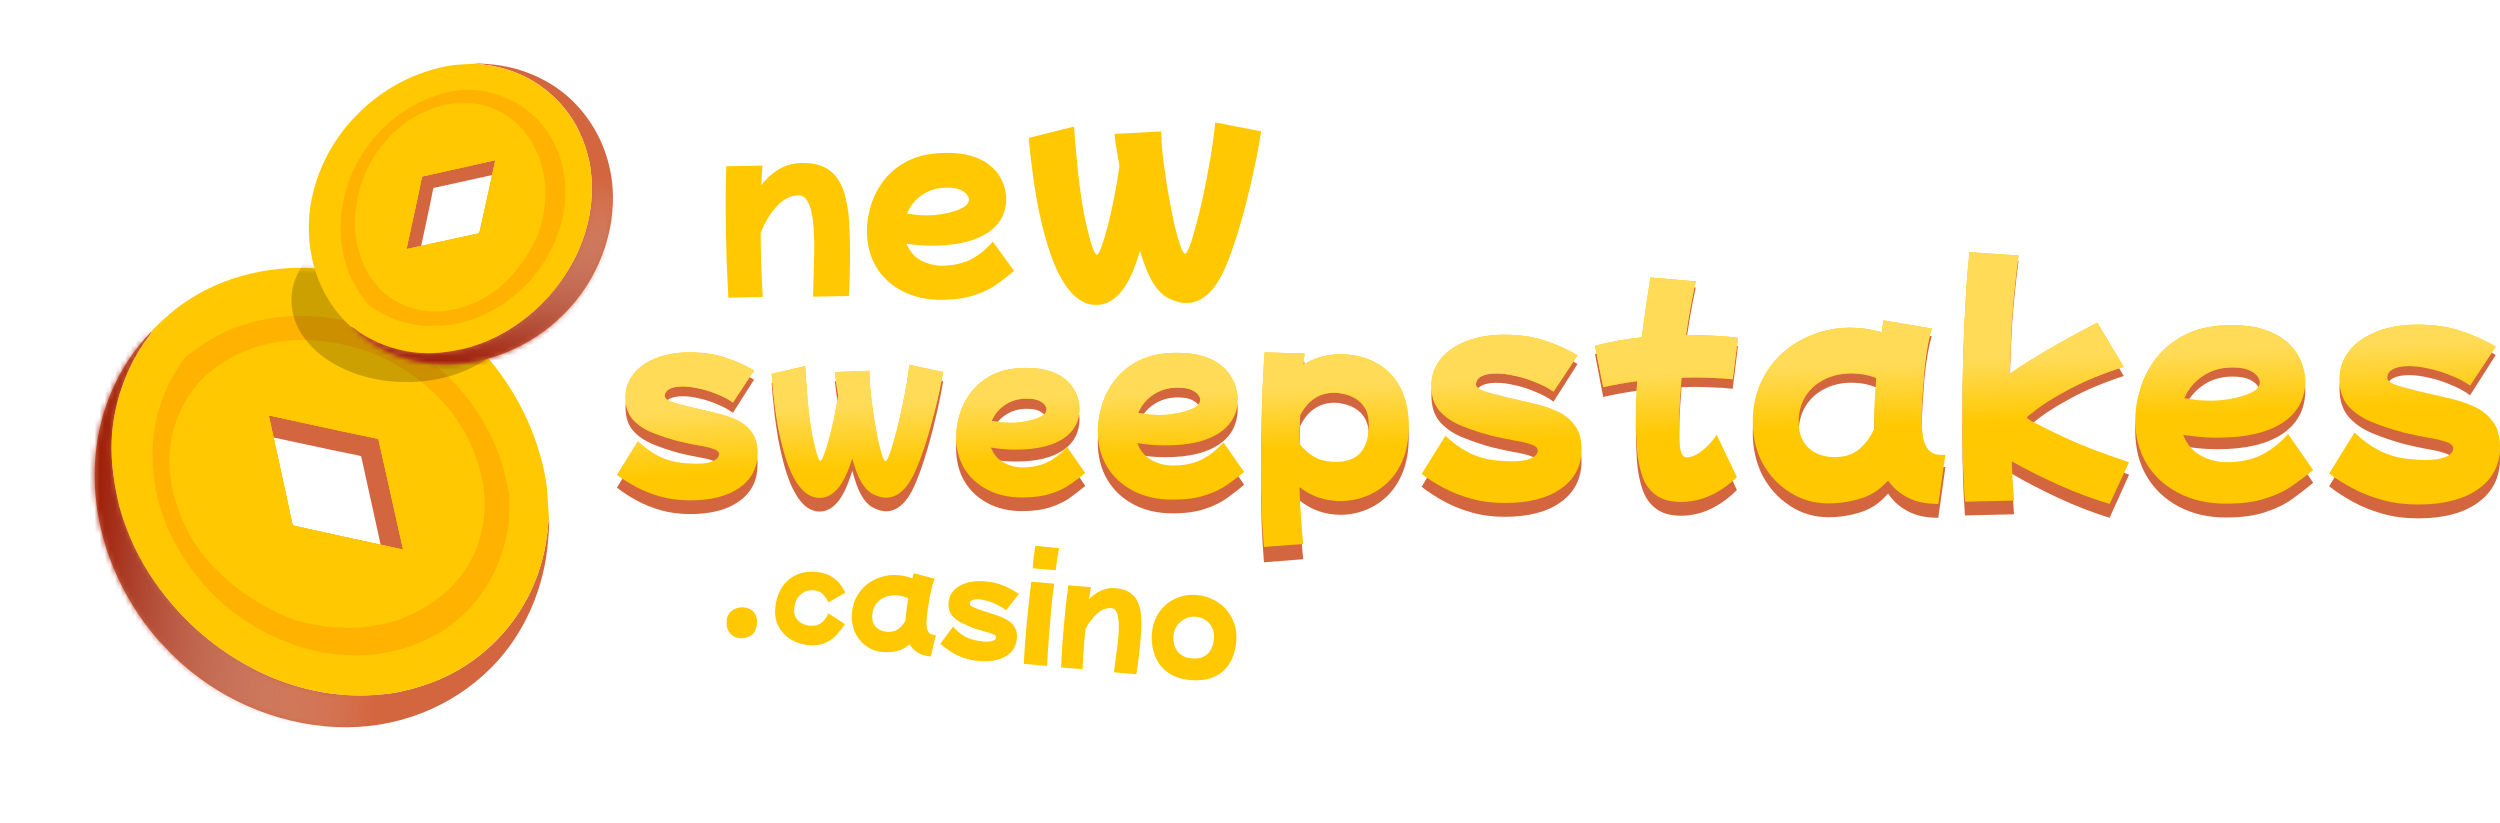 <svg width="489" height="161" viewBox="0 0 489 161" fill="none" xmlns="http://www.w3.org/2000/svg">
<path fill-rule="evenodd" clip-rule="evenodd" d="M29.561 64.891C27.919 66.544 26.464 68.408 25.173 70.358C20.39 77.585 18.085 86.304 18.581 95.411C19.159 106.02 23.565 116.709 30.883 125.126L33.62 128.011C42.366 136.689 54.029 141.667 65.689 142.209C77.407 142.753 88.386 138.384 96.181 130.503C102.579 124.034 106.541 114.975 107.226 105.525C107.316 104.288 107.472 102.969 107.398 101.713L107.392 101.629C107.199 102.179 107.232 102.847 107.166 103.436L106.782 106.152C106.132 109.99 104.858 113.79 103.07 117.144C99.598 123.656 94.006 129.072 87.32 132.27C84.511 133.613 81.546 134.574 78.46 135.261C76.899 135.609 75.24 135.777 73.626 135.906C66.389 136.483 58.932 135.088 51.987 131.989C49.975 131.092 48.03 130.03 46.134 128.878C37.75 123.781 30.566 115.872 26.34 107.081C25.301 104.919 24.463 102.702 23.751 100.442C23.186 98.649 22.813 96.785 22.496 94.958C22.078 92.55 21.807 90.091 21.804 87.686C21.796 81.819 23.314 75.98 25.864 70.963C26.532 69.65 27.306 68.36 28.134 67.153C28.616 66.449 29.215 65.774 29.622 65.024L29.561 64.891Z" fill="#D3663F"/>
<mask id="mask0_80_1341" style="mask-type:alpha" maskUnits="userSpaceOnUse" x="18" y="64" width="90" height="79">
<path fill-rule="evenodd" clip-rule="evenodd" d="M29.561 64.891C27.919 66.544 26.464 68.408 25.173 70.358C20.39 77.585 18.085 86.304 18.581 95.411C19.159 106.02 23.565 116.709 30.883 125.126L33.62 128.011C42.366 136.689 54.029 141.667 65.689 142.209C77.407 142.753 88.386 138.384 96.181 130.503C102.579 124.034 106.541 114.975 107.226 105.525C107.316 104.288 107.472 102.969 107.398 101.713L107.392 101.629C107.199 102.179 107.232 102.847 107.166 103.436L106.782 106.152C106.132 109.99 104.858 113.79 103.07 117.144C99.598 123.656 94.006 129.072 87.32 132.27C84.511 133.613 81.546 134.574 78.46 135.261C76.899 135.609 75.24 135.777 73.626 135.906C66.389 136.483 58.932 135.088 51.987 131.989C49.975 131.092 48.03 130.03 46.134 128.878C37.75 123.781 30.566 115.872 26.34 107.081C25.301 104.919 24.463 102.702 23.751 100.442C23.186 98.649 22.813 96.785 22.496 94.958C22.078 92.55 21.807 90.091 21.804 87.686C21.796 81.819 23.314 75.98 25.864 70.963C26.532 69.65 27.306 68.36 28.134 67.153C28.616 66.449 29.215 65.774 29.622 65.024L29.561 64.891Z" fill="#D3663F"/>
</mask>
<g mask="url(#mask0_80_1341)">
<rect x="17" y="56.738" width="99" height="96" fill="url(#paint0_linear_80_1341)"/>
</g>
<path fill-rule="evenodd" clip-rule="evenodd" d="M99.534 96.541C99.546 96.285 99.494 95.997 99.468 95.737L99.33 94.361C99.232 93.471 99.191 92.564 99.024 91.678C98.147 87.017 96.311 82.59 93.709 78.469C93.16 77.599 92.618 76.738 92.001 75.91C89.692 72.816 86.807 69.949 83.764 67.578C82.591 66.665 81.355 65.861 80.094 65.089C73.013 60.756 64.651 58.625 56.825 59.356C50.354 59.96 44.092 62.57 39.382 66.683C38.416 67.527 37.426 68.417 36.676 69.467L36.725 69.439C37.415 69.029 38.005 68.455 38.667 68.002C40.194 66.958 41.788 66.036 43.445 65.194C44.917 64.446 46.506 63.865 48.101 63.375C54.821 61.308 62.104 61.242 69.269 63.157C78.915 65.736 87.643 71.969 93.31 80.485C95.722 84.109 97.494 88.138 98.613 92.239L99.109 94.358L99.378 95.855C99.415 96.072 99.42 96.346 99.534 96.541Z" fill="#D3663F"/>
<path fill-rule="evenodd" clip-rule="evenodd" d="M100.197 97.959L100.551 103.406C100.43 103.75 100.407 104.145 100.385 104.532C100.375 104.703 100.365 104.873 100.347 105.036L100.001 107.484C99.415 110.944 98.267 114.37 96.655 117.393C93.525 123.263 88.484 128.146 82.457 131.028C79.925 132.239 77.252 133.105 74.47 133.725C73.063 134.038 71.567 134.189 70.112 134.305C63.588 134.825 56.865 133.567 50.604 130.773C48.791 129.964 47.037 129.007 45.328 127.968C37.769 123.373 31.292 116.243 27.482 108.317C26.545 106.368 25.79 104.369 25.148 102.332C24.638 100.716 24.302 99.035 24.016 97.388C23.639 95.217 23.395 93 23.392 90.833C23.384 85.543 24.752 80.279 27.051 75.756C27.653 74.573 28.351 73.41 29.097 72.322C29.252 72.095 29.421 71.872 29.59 71.648C29.895 71.245 30.202 70.837 30.438 70.403L30.384 70.282C30.948 69.629 31.569 69.046 32.196 68.457C32.287 68.372 32.378 68.286 32.469 68.2C38.75 62.278 47.274 59.151 56.286 59.01C66.465 58.85 77.025 62.964 85.053 70.088C91.144 75.493 95.692 82.245 98.278 89.793C99.191 92.46 99.871 95.212 100.197 97.959ZM55.35 104.594L51.16 85.08L64.02 87.83L67.968 88.653C68.196 88.699 68.424 88.741 68.652 88.783C69.322 88.906 69.988 89.029 70.645 89.255L74.952 108.794L74.887 108.846C73.001 108.451 55.484 104.725 55.35 104.594Z" fill="#D3663F"/>
<path fill-rule="evenodd" clip-rule="evenodd" d="M107 95.587L107.392 101.629C107.258 102.01 107.232 102.448 107.208 102.878C107.197 103.068 107.186 103.256 107.166 103.436L106.782 106.152C106.132 109.99 104.858 113.79 103.07 117.144C99.598 123.656 94.005 129.072 87.319 132.27C84.511 133.613 81.546 134.574 78.46 135.261C76.899 135.609 75.24 135.777 73.625 135.906C66.389 136.483 58.932 135.087 51.987 131.989C49.975 131.092 48.03 130.03 46.134 128.878C37.75 123.781 30.565 115.872 26.34 107.081C25.301 104.919 24.463 102.702 23.751 100.442C23.185 98.649 22.813 96.785 22.495 94.958C22.078 92.55 21.807 90.091 21.804 87.686C21.796 81.819 23.314 75.98 25.864 70.963C26.531 69.65 27.306 68.36 28.134 67.153C28.306 66.901 28.492 66.654 28.68 66.406C29.018 65.958 29.36 65.506 29.622 65.024L29.561 64.891C30.187 64.165 30.876 63.518 31.571 62.866C31.672 62.771 31.773 62.676 31.874 62.581C38.842 56.011 48.297 52.542 58.294 52.385C69.585 52.207 81.298 56.769 90.203 64.671C96.96 70.666 102.004 78.155 104.871 86.528C105.885 89.487 106.638 92.54 107 95.587ZM57.249 102.733L52.575 81.254L66.73 84.322L71.075 85.24C71.326 85.292 71.577 85.338 71.828 85.385C72.565 85.523 73.298 85.66 74.022 85.911L78.824 107.418L78.753 107.474C76.677 107.034 57.397 102.877 57.249 102.733Z" fill="#FFC800"/>
<path fill-rule="evenodd" clip-rule="evenodd" d="M34.715 72.07C35.285 71.152 35.883 70.189 36.676 69.467L36.725 69.439C37.124 69.202 37.489 68.911 37.854 68.619C38.121 68.406 38.388 68.193 38.667 68.002C40.194 66.958 41.788 66.036 43.445 65.194C44.917 64.446 46.506 63.865 48.101 63.375C54.821 61.308 62.104 61.242 69.269 63.157C78.915 65.736 87.642 71.969 93.31 80.485C95.722 84.109 97.494 88.138 98.613 92.239L99.109 94.358L99.377 95.855C99.387 95.909 99.394 95.966 99.401 96.025C99.424 96.203 99.448 96.394 99.534 96.541C99.666 96.7 99.662 97.753 99.661 98.294C99.66 98.403 99.66 98.491 99.661 98.547C99.793 106.933 96.27 115.008 90.421 120.397C86.02 124.451 80.177 127.067 74.042 127.885C71.388 128.239 68.571 128.253 65.845 128.008C63.281 127.776 60.695 127.177 58.198 126.354C51.728 124.223 45.529 120.452 40.771 115.321C35.79 109.95 32.153 103.577 30.651 96.606C30.089 94.002 29.844 91.298 29.823 88.69C29.809 86.885 30.011 85.089 30.328 83.348C31.059 79.339 32.459 75.684 34.562 72.316C34.613 72.234 34.664 72.152 34.715 72.07ZM57.249 102.733L52.575 81.254L66.729 84.322L71.075 85.24C71.326 85.291 71.577 85.338 71.828 85.385C72.564 85.523 73.298 85.66 74.022 85.911L78.824 107.417L78.752 107.474C76.677 107.034 57.397 102.877 57.249 102.733Z" fill="#FFB300"/>
<path fill-rule="evenodd" clip-rule="evenodd" d="M39.774 73.902L40.132 73.577C41.656 72.22 43.308 70.974 45.113 69.986C50.084 67.263 56.35 66.039 62.293 66.652C64.162 66.845 66.006 67.116 67.859 67.557C75.043 69.269 81.59 73.082 86.713 78.723C91.619 84.125 94.807 91.686 94.786 98.624C94.767 105.172 92.278 111.026 87.739 115.311C86.225 116.779 84.478 117.996 82.632 119.041C81.406 119.736 80.123 120.404 78.797 120.922C77.332 121.494 75.799 121.886 74.233 122.189C72.789 122.468 71.298 122.698 69.808 122.774C68.537 122.839 67.249 122.793 65.964 122.711C63.253 122.536 60.44 122.133 57.779 121.289C56.554 120.901 55.347 120.35 54.179 119.788C49.709 117.64 45.495 114.737 41.981 111.14C36.571 105.602 33.415 98.135 33.144 90.804C32.96 85.856 34.442 81.178 37.036 77.277C37.841 76.067 38.732 74.91 39.774 73.902ZM57.249 102.733L52.575 81.254L66.73 84.322L71.075 85.24C71.326 85.292 71.577 85.339 71.828 85.385C72.565 85.523 73.298 85.66 74.022 85.911L78.824 107.418L78.753 107.474C76.677 107.034 57.397 102.877 57.249 102.733Z" fill="#FFC800"/>
<mask id="mask1_80_1341" style="mask-type:alpha" maskUnits="userSpaceOnUse" x="21" y="52" width="87" height="85">
<path fill-rule="evenodd" clip-rule="evenodd" d="M107.392 101.629L107 95.587C106.638 92.54 105.885 89.487 104.871 86.528C102.004 78.155 96.96 70.666 90.203 64.671C81.298 56.769 69.585 52.207 58.294 52.385C48.297 52.542 38.842 56.011 31.874 62.581C31.077 63.332 30.278 64.06 29.561 64.891L29.622 65.024C29.214 65.774 28.616 66.449 28.134 67.153C27.306 68.36 26.531 69.65 25.864 70.963C23.314 75.98 21.796 81.819 21.804 87.686C21.807 90.091 22.078 92.55 22.495 94.958C22.813 96.785 23.185 98.649 23.751 100.442C24.463 102.702 25.301 104.919 26.34 107.081C30.565 115.872 37.75 123.781 46.134 128.878C48.03 130.03 49.975 131.092 51.987 131.989C58.932 135.088 66.389 136.483 73.625 135.906C75.24 135.777 76.899 135.609 78.46 135.261C81.546 134.574 84.511 133.613 87.319 132.27C94.005 129.072 99.598 123.656 103.07 117.144C104.858 113.79 106.132 109.99 106.782 106.152L107.166 103.436C107.231 102.847 107.198 102.179 107.392 101.629Z" fill="#ED992D"/>
</mask>
<g mask="url(#mask1_80_1341)">
<g opacity="0.2" filter="url(#filter0_f_80_1341)">
<ellipse cx="79.5" cy="58.738" rx="22.5" ry="16" fill="black"/>
</g>
</g>
<path fill-rule="evenodd" clip-rule="evenodd" d="M68.683 63.957C69.778 65.044 71.011 66.008 72.302 66.862C77.087 70.029 82.858 71.555 88.887 71.226C95.91 70.844 102.986 67.927 108.558 63.083L110.467 61.27C116.212 55.481 119.508 47.76 119.866 40.041C120.226 32.284 117.334 25.016 112.118 19.856C107.835 15.621 101.838 12.998 95.582 12.545C94.763 12.485 93.89 12.382 93.059 12.431L93.003 12.434C93.367 12.563 93.809 12.541 94.2 12.584L95.997 12.838C98.538 13.269 101.054 14.112 103.274 15.296C107.585 17.594 111.17 21.296 113.287 25.722C114.176 27.581 114.812 29.544 115.267 31.587C115.497 32.62 115.608 33.719 115.694 34.788C116.076 39.578 115.152 44.515 113.101 49.112C112.507 50.444 111.804 51.731 111.041 52.986C107.667 58.537 102.432 63.293 96.612 66.09C95.181 66.778 93.713 67.332 92.218 67.804C91.031 68.178 89.796 68.425 88.587 68.635C86.993 68.911 85.365 69.091 83.773 69.093C79.889 69.098 76.024 68.093 72.702 66.405C71.833 65.963 70.98 65.45 70.18 64.902C69.715 64.583 69.267 64.187 68.771 63.917L68.683 63.957Z" fill="#D3663F"/>
<mask id="mask2_80_1341" style="mask-type:alpha" maskUnits="userSpaceOnUse" x="68" y="12" width="52" height="60">
<path fill-rule="evenodd" clip-rule="evenodd" d="M68.683 63.957C69.778 65.044 71.011 66.008 72.302 66.862C77.087 70.029 82.858 71.555 88.887 71.226C95.91 70.844 102.986 67.927 108.558 63.083L110.467 61.27C116.212 55.481 119.508 47.76 119.866 40.041C120.226 32.284 117.334 25.016 112.118 19.856C107.835 15.621 101.838 12.998 95.582 12.545C94.763 12.485 93.89 12.382 93.059 12.431L93.003 12.434C93.367 12.563 93.809 12.541 94.2 12.584L95.997 12.838C98.538 13.269 101.054 14.112 103.274 15.296C107.585 17.594 111.17 21.296 113.287 25.722C114.176 27.581 114.812 29.544 115.267 31.587C115.497 32.62 115.608 33.719 115.694 34.788C116.076 39.578 115.152 44.515 113.101 49.112C112.507 50.444 111.804 51.731 111.041 52.986C107.667 58.537 102.432 63.293 96.612 66.09C95.181 66.778 93.713 67.332 92.218 67.804C91.031 68.178 89.796 68.425 88.587 68.635C86.993 68.911 85.365 69.091 83.773 69.093C79.889 69.098 76.024 68.093 72.702 66.405C71.833 65.963 70.98 65.45 70.18 64.902C69.715 64.583 69.267 64.187 68.771 63.917L68.683 63.957Z" fill="#D3663F"/>
</mask>
<g mask="url(#mask2_80_1341)">
<rect x="63.286" y="72.273" width="65.536" height="63.55" transform="rotate(-90 63.286 72.273)" fill="url(#paint1_linear_80_1341)"/>
</g>
<path fill-rule="evenodd" clip-rule="evenodd" d="M89.635 17.637C89.465 17.629 89.275 17.664 89.103 17.68L88.192 17.772C87.603 17.837 87.003 17.864 86.416 17.974C83.33 18.555 80.4 19.771 77.671 21.493C77.096 21.857 76.525 22.215 75.978 22.624C73.929 24.152 72.032 26.062 70.462 28.077C69.858 28.853 69.325 29.671 68.814 30.506C65.946 35.193 64.535 40.729 65.019 45.91C65.419 50.193 67.147 54.339 69.87 57.456C70.428 58.096 71.018 58.751 71.713 59.248L71.694 59.215C71.423 58.759 71.042 58.368 70.743 57.93C70.051 56.919 69.441 55.864 68.883 54.767C68.389 53.792 68.004 52.74 67.679 51.685C66.311 47.236 66.268 42.415 67.536 37.672C69.242 31.287 73.369 25.509 79.006 21.757C81.406 20.16 84.072 18.987 86.787 18.247L88.19 17.918L89.181 17.741C89.324 17.716 89.506 17.713 89.635 17.637Z" fill="#D3663F"/>
<path fill-rule="evenodd" clip-rule="evenodd" d="M90.574 17.198L94.18 16.964C94.408 17.044 94.669 17.059 94.925 17.074C95.039 17.08 95.151 17.087 95.259 17.099L96.879 17.328C99.17 17.715 101.438 18.476 103.439 19.543C107.325 21.614 110.557 24.952 112.465 28.942C113.267 30.618 113.84 32.387 114.25 34.229C114.458 35.16 114.558 36.15 114.635 37.114C114.979 41.433 114.146 45.883 112.296 50.028C111.761 51.228 111.128 52.389 110.44 53.521C107.398 58.524 102.678 62.812 97.431 65.334C96.141 65.954 94.818 66.454 93.469 66.879C92.399 67.217 91.287 67.439 90.196 67.629C88.759 67.878 87.291 68.04 85.857 68.042C82.355 68.047 78.87 67.141 75.876 65.619C75.093 65.221 74.323 64.759 73.603 64.265C73.453 64.162 73.305 64.051 73.157 63.939C72.89 63.737 72.62 63.533 72.332 63.377L72.253 63.413C71.82 63.04 71.434 62.629 71.044 62.214C70.988 62.154 70.931 62.093 70.874 62.033C66.954 57.875 64.884 52.232 64.79 46.266C64.685 39.528 67.408 32.538 72.124 27.223C75.702 23.191 80.171 20.18 85.168 18.469C86.934 17.864 88.756 17.414 90.574 17.198ZM94.966 46.886L82.048 49.66L83.869 41.147L84.413 38.533C84.444 38.382 84.472 38.231 84.499 38.08C84.581 37.637 84.662 37.196 84.812 36.761L97.746 33.91L97.78 33.953C97.519 35.201 95.052 46.797 94.966 46.886Z" fill="#D3663F"/>
<path fill-rule="evenodd" clip-rule="evenodd" d="M89.004 12.695L93.003 12.435C93.256 12.524 93.546 12.541 93.83 12.557C93.956 12.564 94.08 12.572 94.2 12.585L95.998 12.839C98.538 13.269 101.054 14.113 103.274 15.296C107.585 17.595 111.17 21.297 113.287 25.723C114.176 27.582 114.812 29.545 115.267 31.587C115.498 32.621 115.609 33.719 115.694 34.788C116.076 39.579 115.152 44.515 113.101 49.113C112.507 50.444 111.804 51.732 111.041 52.987C107.667 58.537 102.432 63.293 96.612 66.091C95.181 66.778 93.713 67.333 92.218 67.804C91.031 68.178 89.797 68.425 88.587 68.635C86.993 68.912 85.365 69.091 83.773 69.093C79.889 69.098 76.024 68.094 72.703 66.405C71.833 65.964 70.98 65.451 70.18 64.903C70.014 64.789 69.85 64.665 69.686 64.541C69.389 64.317 69.091 64.091 68.771 63.918L68.683 63.958C68.203 63.544 67.775 63.088 67.343 62.627C67.28 62.56 67.217 62.493 67.154 62.427C62.805 57.814 60.508 51.555 60.404 44.937C60.287 37.462 63.307 29.709 68.538 23.814C72.507 19.341 77.464 16.002 83.007 14.104C84.965 13.433 86.986 12.934 89.004 12.695ZM93.734 45.629L79.515 48.723L81.546 39.353L82.154 36.476C82.188 36.31 82.219 36.144 82.25 35.977C82.341 35.49 82.432 35.004 82.598 34.525L96.835 31.346L96.873 31.393C96.581 32.768 93.829 45.531 93.734 45.629Z" fill="#FFC800"/>
<path fill-rule="evenodd" clip-rule="evenodd" d="M73.436 60.546C72.828 60.169 72.191 59.772 71.713 59.248L71.694 59.215C71.537 58.951 71.344 58.709 71.151 58.468C71.01 58.291 70.869 58.115 70.743 57.93C70.052 56.919 69.441 55.864 68.884 54.767C68.389 53.792 68.004 52.74 67.68 51.685C66.311 47.236 66.268 42.414 67.536 37.672C69.243 31.286 73.369 25.509 79.006 21.757C81.406 20.16 84.072 18.987 86.787 18.247L88.19 17.918L89.181 17.74C89.217 17.734 89.255 17.729 89.294 17.724C89.412 17.71 89.538 17.694 89.635 17.637C89.74 17.549 90.438 17.552 90.796 17.553C90.868 17.553 90.926 17.553 90.963 17.552C96.514 17.465 101.86 19.798 105.427 23.67C108.111 26.583 109.843 30.451 110.385 34.512C110.619 36.269 110.628 38.134 110.466 39.938C110.313 41.635 109.915 43.347 109.371 45C107.96 49.283 105.464 53.387 102.067 56.537C98.512 59.834 94.293 62.242 89.678 63.236C87.955 63.608 86.164 63.77 84.438 63.784C83.243 63.794 82.054 63.66 80.901 63.45C78.248 62.966 75.828 62.039 73.599 60.647C73.544 60.614 73.49 60.58 73.436 60.546ZM93.734 45.629L79.515 48.723L81.546 39.353L82.154 36.476C82.188 36.31 82.219 36.144 82.25 35.977C82.341 35.49 82.432 35.004 82.598 34.525L96.835 31.346L96.873 31.393C96.581 32.768 93.829 45.531 93.734 45.629Z" fill="#FFB300"/>
<path fill-rule="evenodd" clip-rule="evenodd" d="M74.311 56.535L74.095 56.298C73.197 55.29 72.372 54.196 71.718 53.001C69.916 49.71 69.105 45.562 69.511 41.628C69.638 40.391 69.818 39.17 70.11 37.943C71.243 33.188 73.768 28.853 77.502 25.462C81.078 22.215 86.083 20.104 90.676 20.118C95.01 20.131 98.886 21.778 101.723 24.783C102.694 25.786 103.5 26.942 104.192 28.164C104.651 28.976 105.094 29.825 105.437 30.703C105.816 31.672 106.075 32.688 106.276 33.724C106.46 34.68 106.612 35.667 106.663 36.653C106.706 37.495 106.676 38.347 106.621 39.198C106.505 40.993 106.239 42.854 105.68 44.616C105.423 45.427 105.058 46.226 104.686 46.999C103.264 49.958 101.342 52.748 98.961 55.074C95.295 58.656 90.352 60.745 85.499 60.924C82.224 61.046 79.127 60.065 76.544 58.347C75.744 57.815 74.978 57.225 74.311 56.535ZM93.734 45.629L79.515 48.723L81.546 39.353L82.154 36.476C82.188 36.31 82.219 36.144 82.25 35.978C82.341 35.49 82.432 35.005 82.598 34.526L96.835 31.346L96.873 31.394C96.581 32.768 93.829 45.531 93.734 45.629Z" fill="#FFC800"/>
<path d="M472.949 101.394C470.449 101.394 468.132 101.089 466 100.481C463.867 99.872 461.936 99.092 460.208 98.141C458.48 97.19 456.935 96.181 455.575 95.116L460.539 86.841C462.083 88.325 463.573 89.466 465.007 90.265C466.441 91.064 467.93 91.616 469.474 91.92C471.056 92.225 472.766 92.377 474.604 92.377C476.185 92.377 477.454 92.167 478.41 91.749C479.366 91.292 479.844 90.722 479.844 90.037C479.844 89.466 479.384 89.029 478.465 88.724C477.546 88.382 476.369 88.096 474.935 87.868C473.501 87.602 471.993 87.278 470.412 86.898C468.169 86.289 466.073 85.585 464.124 84.786C462.175 83.987 460.594 82.903 459.381 81.533C458.204 80.164 457.616 78.337 457.616 76.055C457.616 74.228 458.038 72.63 458.884 71.261C459.73 69.853 460.852 68.692 462.249 67.779C463.683 66.828 465.301 66.124 467.103 65.668C468.905 65.211 470.761 64.983 472.674 64.983C475.983 64.983 478.833 65.401 481.223 66.239C483.65 67.037 485.967 68.103 488.173 69.434L483.154 77.31C482.05 76.511 480.782 75.826 479.348 75.256C477.95 74.647 476.535 74.19 475.101 73.886C473.703 73.543 472.398 73.372 471.184 73.372C469.861 73.372 468.813 73.582 468.04 74C467.305 74.419 466.937 75.008 466.937 75.769C466.937 76.226 467.397 76.663 468.316 77.082C469.272 77.462 471.074 77.976 473.722 78.623C475.303 79.003 476.976 79.403 478.741 79.821C480.506 80.202 482.161 80.753 483.705 81.476C485.286 82.161 486.555 83.169 487.511 84.501C488.504 85.795 489 87.526 489 89.694C489 93.347 487.584 96.2 484.753 98.255C481.922 100.348 477.987 101.394 472.949 101.394Z" fill="#D3663F"/>
<path d="M435.416 101.223C431.886 101.223 428.779 100.5 426.094 99.054C423.447 97.646 421.369 95.668 419.862 93.119C418.391 90.57 417.655 87.621 417.655 84.273C417.655 82.256 417.986 80.145 418.648 77.938C419.31 75.693 420.376 73.601 421.847 71.66C423.318 69.72 425.249 68.141 427.639 66.923C430.066 65.706 433.007 65.097 436.464 65.097C438.964 65.097 441.06 65.382 442.752 65.953C444.48 66.524 445.878 67.266 446.944 68.179C448.047 69.092 448.874 70.062 449.426 71.09C450.014 72.117 450.4 73.106 450.584 74.057C450.805 74.97 450.915 75.731 450.915 76.34C450.915 80.031 449.408 82.884 446.392 84.9C443.414 86.879 439.185 87.868 433.706 87.868C432.456 87.868 431.261 87.811 430.121 87.697C429.018 87.583 427.988 87.45 427.032 87.297C427.731 89.2 428.889 90.608 430.507 91.521C432.125 92.396 433.798 92.833 435.526 92.833C438.027 92.833 440.233 92.377 442.145 91.464C444.057 90.512 445.859 89.067 447.551 87.126L452.46 94.431C451.283 95.421 449.959 96.448 448.488 97.513C447.054 98.578 445.289 99.453 443.193 100.138C441.097 100.861 438.505 101.223 435.416 101.223ZM436.629 73.658C434.46 73.658 432.548 74.228 430.893 75.37C429.238 76.511 428.025 78.014 427.253 79.878C428.172 80.031 429.073 80.164 429.955 80.278C430.875 80.354 431.776 80.392 432.658 80.392C433.467 80.392 434.386 80.316 435.416 80.164C436.482 80.011 437.512 79.783 438.505 79.479C439.534 79.174 440.38 78.794 441.042 78.337C441.704 77.843 442.035 77.272 442.035 76.625C442.035 76.321 441.888 75.941 441.594 75.484C441.299 75.027 440.766 74.609 439.994 74.228C439.222 73.848 438.1 73.658 436.629 73.658Z" fill="#D3663F"/>
<path d="M384.348 100.823C384.201 98.997 384.072 96.657 383.962 93.803C383.888 90.95 383.851 87.849 383.851 84.501C383.851 81.533 383.87 78.471 383.907 75.313C383.98 72.155 384.072 69.054 384.182 66.01C384.329 62.928 384.477 60.056 384.624 57.393C384.808 54.691 385.01 52.332 385.23 50.316L394.828 51.001C394.313 54.882 393.909 58.819 393.614 62.814C393.357 66.771 393.191 70.804 393.118 74.913C395.177 73.429 397.567 71.87 400.288 70.233C403.046 68.559 406.356 66.676 410.217 64.584L415.402 73.543C411.43 74.837 407.919 76.321 404.866 77.995C401.814 79.631 399.314 81.286 397.365 82.96C396.997 83.226 396.758 83.417 396.648 83.531C396.538 83.645 396.483 83.721 396.483 83.759C396.483 83.987 397.089 84.406 398.303 85.015C399.921 85.89 401.594 86.746 403.322 87.583C405.05 88.42 406.981 89.276 409.114 90.151C411.246 90.988 413.692 91.882 416.45 92.833L412.644 101.28C409.297 100.252 405.951 98.959 402.605 97.399C399.259 95.839 396.225 94.26 393.504 92.662C393.541 93.956 393.596 95.268 393.669 96.6C393.78 97.931 393.872 99.263 393.945 100.595L384.348 100.823Z" fill="#D3663F"/>
<path d="M357.623 101.166C354.865 101.166 352.365 100.424 350.122 98.94C347.879 97.494 346.095 95.535 344.771 93.061C343.484 90.55 342.841 87.754 342.841 84.672C342.841 81.781 343.356 79.174 344.385 76.854C345.415 74.495 346.812 72.478 348.577 70.804C350.379 69.13 352.42 67.856 354.7 66.98C356.98 66.067 359.37 65.611 361.87 65.611C363.966 65.611 366.026 65.915 368.048 66.524C368.195 65.725 368.324 64.926 368.434 64.127L377.866 65.782C377.609 66.505 377.351 67.589 377.094 69.035C376.836 70.481 376.616 72.098 376.432 73.886C376.285 75.674 376.156 77.462 376.046 79.251C375.935 81.039 375.88 82.656 375.88 84.102C375.88 85.281 375.954 86.441 376.101 87.583C376.285 88.686 376.653 89.599 377.204 90.322C377.756 91.007 378.601 91.349 379.741 91.349H380.514L379.135 101.28C376.708 101.28 374.704 100.842 373.122 99.967C371.541 99.13 370.273 97.989 369.317 96.543C367.735 98.369 365.934 99.587 363.911 100.195C361.889 100.842 359.793 101.166 357.623 101.166ZM351.887 85.814C352.071 87.64 352.788 89.105 354.038 90.208C355.325 91.273 356.943 91.806 358.892 91.806C360.767 91.806 362.33 91.292 363.58 90.265C364.83 89.2 365.86 87.754 366.669 85.928C366.632 85.319 366.614 84.691 366.614 84.044C366.614 82.713 366.651 81.343 366.724 79.935C366.798 78.528 366.89 77.139 367 75.769C365.456 75.16 363.838 74.856 362.146 74.856C360.16 74.856 358.377 75.275 356.796 76.112C355.251 76.911 354.038 78.033 353.155 79.479C352.273 80.925 351.832 82.599 351.832 84.501C351.832 84.729 351.832 84.958 351.832 85.186C351.832 85.414 351.85 85.623 351.887 85.814Z" fill="#D3663F"/>
<path d="M328.803 100.875C326.739 100.875 325.105 100.412 323.901 99.487C322.697 98.597 321.82 97.351 321.27 95.749C320.72 94.148 320.358 92.315 320.186 90.25C320.049 88.186 319.98 86.015 319.98 83.737C319.98 81.388 320.066 78.95 320.238 76.423C317.933 76.743 315.714 77.152 313.582 77.651L311.982 69.269C314.837 68.486 317.882 67.916 321.115 67.56C321.356 65.745 321.614 63.841 321.889 61.848C322.164 59.819 322.474 57.684 322.818 55.441L331.693 56.242C331.28 58.093 330.919 59.944 330.609 61.794C330.3 63.61 330.025 65.371 329.784 67.08C331.71 67.08 333.516 67.133 335.202 67.24C336.922 67.311 338.504 67.454 339.949 67.667L338.917 76.049C337.713 75.907 336.457 75.818 335.15 75.782C333.877 75.711 332.587 75.675 331.28 75.675C330.489 75.675 329.698 75.693 328.907 75.729C328.7 78.327 328.563 80.552 328.494 82.402C328.459 84.253 328.442 85.57 328.442 86.353C328.442 88.311 328.545 89.716 328.752 90.571C328.993 91.425 329.371 91.852 329.887 91.852C330.472 91.852 331.125 91.656 331.848 91.265C332.57 90.838 333.275 90.268 333.963 89.556C334.686 88.844 335.288 88.079 335.769 87.261L339.742 95.856C336.337 99.202 332.69 100.875 328.803 100.875Z" fill="#D3663F"/>
<path d="M294.33 101.088C291.99 101.088 289.823 100.803 287.828 100.234C285.833 99.665 284.027 98.935 282.41 98.045C280.793 97.155 279.349 96.212 278.076 95.216L282.72 87.474C284.165 88.862 285.558 89.93 286.899 90.677C288.241 91.425 289.634 91.941 291.079 92.226C292.558 92.51 294.158 92.653 295.878 92.653C297.357 92.653 298.544 92.457 299.438 92.066C300.332 91.638 300.779 91.105 300.779 90.464C300.779 89.93 300.349 89.521 299.49 89.236C298.63 88.916 297.529 88.649 296.187 88.435C294.846 88.186 293.435 87.883 291.956 87.528C289.858 86.958 287.897 86.3 286.074 85.552C284.251 84.805 282.771 83.79 281.636 82.509C280.535 81.228 279.985 79.519 279.985 77.384C279.985 75.675 280.381 74.18 281.172 72.899C281.963 71.582 283.012 70.497 284.319 69.642C285.661 68.753 287.175 68.094 288.86 67.667C290.546 67.24 292.283 67.026 294.072 67.026C297.168 67.026 299.834 67.418 302.069 68.201C304.34 68.948 306.507 69.945 308.571 71.191L303.875 78.558C302.843 77.811 301.657 77.17 300.315 76.636C299.008 76.067 297.684 75.64 296.342 75.355C295.035 75.035 293.814 74.874 292.678 74.874C291.44 74.874 290.46 75.07 289.737 75.462C289.049 75.853 288.705 76.405 288.705 77.117C288.705 77.544 289.135 77.953 289.995 78.345C290.89 78.701 292.575 79.181 295.052 79.786C296.531 80.142 298.096 80.516 299.748 80.907C301.399 81.263 302.947 81.779 304.391 82.456C305.871 83.096 307.057 84.04 307.952 85.285C308.881 86.495 309.345 88.115 309.345 90.144C309.345 93.56 308.021 96.23 305.372 98.152C302.723 100.109 299.042 101.088 294.33 101.088Z" fill="#D3663F"/>
<path d="M247.233 109.989C247.021 107.486 246.87 104.966 246.779 102.431C246.689 99.896 246.643 96.97 246.643 93.653C246.643 89.615 246.704 85.594 246.825 81.588C246.946 77.582 247.127 73.92 247.369 70.603L255.173 70.837C255.082 71.557 255.007 72.324 254.946 73.138C256.035 72.386 257.2 71.839 258.44 71.495C259.71 71.15 260.996 70.978 262.296 70.978C263.96 70.978 265.578 71.26 267.151 71.823C268.724 72.355 270.146 73.216 271.416 74.405C272.687 75.563 273.685 77.065 274.411 78.912C275.167 80.758 275.545 82.98 275.545 85.578C275.545 88.144 275.167 90.382 274.411 92.291C273.654 94.2 272.641 95.765 271.371 96.986C270.1 98.237 268.679 99.161 267.106 99.755C265.533 100.381 263.915 100.694 262.251 100.694C259.196 100.694 256.504 99.755 254.175 97.877C254.235 99.88 254.326 101.805 254.447 103.652C254.568 105.53 254.719 107.439 254.901 109.379L247.233 109.989ZM261.071 78.771C258.077 78.771 255.823 80.289 254.311 83.325C254.22 85.202 254.16 87.112 254.13 89.052C254.856 90.053 255.793 90.93 256.943 91.681C258.092 92.401 259.559 92.76 261.344 92.76C265.609 92.76 267.741 90.241 267.741 85.202C267.741 83.857 267.499 82.761 267.015 81.916C266.531 81.071 265.926 80.43 265.2 79.992C264.474 79.522 263.733 79.209 262.977 79.053C262.221 78.865 261.586 78.771 261.071 78.771Z" fill="#D3663F"/>
<path d="M229.335 100.413C226.431 100.413 223.875 99.818 221.667 98.629C219.49 97.471 217.781 95.843 216.54 93.746C215.33 91.65 214.726 89.224 214.726 86.47C214.726 84.811 214.998 83.074 215.542 81.259C216.087 79.413 216.964 77.691 218.174 76.095C219.384 74.499 220.972 73.2 222.938 72.199C224.934 71.197 227.354 70.697 230.197 70.697C232.254 70.697 233.978 70.931 235.37 71.401C236.791 71.87 237.941 72.48 238.818 73.231C239.725 73.983 240.406 74.781 240.859 75.626C241.343 76.471 241.661 77.284 241.812 78.067C241.994 78.818 242.085 79.444 242.085 79.945C242.085 82.98 240.844 85.328 238.364 86.986C235.914 88.614 232.436 89.427 227.929 89.427C226.9 89.427 225.917 89.38 224.979 89.287C224.072 89.193 223.225 89.083 222.439 88.958C223.013 90.523 223.966 91.681 225.297 92.432C226.628 93.152 228.004 93.512 229.426 93.512C231.483 93.512 233.298 93.136 234.87 92.385C236.443 91.603 237.925 90.413 239.317 88.817L243.355 94.826C242.387 95.64 241.298 96.485 240.088 97.361C238.909 98.237 237.457 98.957 235.733 99.521C234.008 100.115 231.876 100.413 229.335 100.413ZM230.333 77.738C228.549 77.738 226.976 78.208 225.615 79.147C224.254 80.085 223.255 81.322 222.62 82.855C223.376 82.98 224.117 83.09 224.843 83.184C225.6 83.246 226.341 83.278 227.067 83.278C227.732 83.278 228.488 83.215 229.335 83.09C230.212 82.965 231.059 82.777 231.876 82.527C232.723 82.276 233.419 81.963 233.963 81.588C234.507 81.181 234.78 80.711 234.78 80.179C234.78 79.929 234.659 79.616 234.417 79.24C234.175 78.865 233.736 78.521 233.101 78.208C232.466 77.895 231.543 77.738 230.333 77.738Z" fill="#D3663F"/>
<path d="M199.905 99.971C197.342 99.971 195.087 99.446 193.139 98.397C191.217 97.375 189.709 95.939 188.615 94.089C187.548 92.239 187.014 90.099 187.014 87.668C187.014 86.205 187.254 84.672 187.734 83.071C188.215 81.441 188.989 79.922 190.056 78.514C191.124 77.106 192.525 75.96 194.26 75.076C196.021 74.192 198.157 73.751 200.665 73.751C202.48 73.751 204.001 73.958 205.229 74.372C206.484 74.786 207.498 75.325 208.272 75.987C209.072 76.65 209.673 77.354 210.073 78.1C210.5 78.846 210.78 79.564 210.914 80.254C211.074 80.917 211.154 81.469 211.154 81.911C211.154 84.589 210.06 86.66 207.871 88.124C205.71 89.56 202.64 90.278 198.664 90.278C197.756 90.278 196.889 90.237 196.061 90.154C195.261 90.071 194.513 89.974 193.82 89.864C194.327 91.245 195.167 92.266 196.342 92.929C197.516 93.564 198.73 93.882 199.985 93.882C201.8 93.882 203.401 93.55 204.789 92.888C206.177 92.197 207.484 91.148 208.712 89.74L212.275 95.041C211.421 95.76 210.46 96.505 209.393 97.278C208.352 98.052 207.071 98.687 205.549 99.184C204.028 99.708 202.147 99.971 199.905 99.971ZM200.785 79.964C199.211 79.964 197.823 80.378 196.622 81.207C195.421 82.035 194.54 83.126 193.98 84.479C194.647 84.589 195.301 84.686 195.941 84.769C196.609 84.824 197.262 84.852 197.903 84.852C198.49 84.852 199.157 84.796 199.905 84.686C200.679 84.576 201.426 84.41 202.147 84.189C202.894 83.968 203.508 83.692 203.988 83.361C204.468 83.001 204.709 82.587 204.709 82.118C204.709 81.897 204.602 81.621 204.388 81.289C204.175 80.958 203.788 80.654 203.227 80.378C202.667 80.102 201.853 79.964 200.785 79.964Z" fill="#D3663F"/>
<path d="M160.304 100.054C158.089 100.054 156.207 98.272 154.659 94.71C154.126 93.44 153.659 92.045 153.258 90.526C152.858 89.008 152.511 87.461 152.217 85.887C151.95 84.313 151.724 82.808 151.537 81.372C151.377 79.909 151.243 78.625 151.136 77.52C151.056 76.388 150.99 75.532 150.936 74.952L157.502 73.378C157.822 79.646 158.302 84.41 158.943 87.668C159.61 90.927 160.117 92.556 160.464 92.556C160.651 92.556 160.878 92.17 161.145 91.396C161.438 90.623 161.759 89.601 162.106 88.331C162.453 87.033 162.786 85.611 163.107 84.065C163.427 82.518 163.707 80.958 163.947 79.384C163.627 77.368 163.413 75.766 163.307 74.579L170.072 74.331V74.828C170.072 75.96 170.152 77.285 170.313 78.804C170.473 80.323 170.673 81.897 170.913 83.526C171.153 85.128 171.407 86.619 171.674 88C171.967 89.38 172.248 90.499 172.514 91.355C172.781 92.211 173.008 92.639 173.195 92.639C173.355 92.639 173.582 92.266 173.876 91.521C174.169 90.775 174.489 89.753 174.836 88.455C175.21 87.157 175.584 85.68 175.957 84.023C176.331 82.339 176.691 80.572 177.038 78.721C177.385 76.844 177.665 74.98 177.879 73.129L184.484 74.579C184.031 77.203 183.484 79.812 182.843 82.408C182.229 84.976 181.575 87.365 180.881 89.574C180.188 91.755 179.507 93.592 178.84 95.083C177.345 98.369 175.49 100.012 173.275 100.012C172.554 100.012 171.727 99.777 170.793 99.308C169.886 98.866 169.045 97.927 168.271 96.491C168.004 95.967 167.737 95.332 167.47 94.586C167.203 93.84 166.95 93.012 166.71 92.101C166.389 93.122 166.069 94.034 165.749 94.834C164.334 98.314 162.519 100.054 160.304 100.054Z" fill="#D3663F"/>
<path d="M134.971 100.553C132.914 100.553 131.009 100.303 129.254 99.802C127.5 99.302 125.912 98.66 124.49 97.877C123.069 97.095 121.798 96.266 120.679 95.389L124.763 88.582C126.033 89.803 127.258 90.742 128.438 91.399C129.617 92.056 130.842 92.51 132.113 92.76C133.413 93.011 134.82 93.136 136.332 93.136C137.633 93.136 138.677 92.964 139.463 92.62C140.249 92.244 140.643 91.775 140.643 91.211C140.643 90.742 140.265 90.382 139.508 90.132C138.752 89.85 137.784 89.615 136.605 89.427C135.425 89.208 134.185 88.942 132.884 88.629C131.039 88.129 129.315 87.55 127.712 86.892C126.109 86.235 124.808 85.343 123.81 84.217C122.842 83.09 122.358 81.588 122.358 79.71C122.358 78.208 122.706 76.893 123.401 75.766C124.097 74.609 125.02 73.654 126.169 72.903C127.349 72.12 128.68 71.541 130.162 71.166C131.644 70.79 133.171 70.603 134.744 70.603C137.467 70.603 139.811 70.947 141.777 71.635C143.773 72.293 145.679 73.169 147.494 74.264L143.365 80.743C142.458 80.085 141.414 79.522 140.234 79.053C139.085 78.552 137.92 78.176 136.741 77.926C135.591 77.644 134.518 77.504 133.519 77.504C132.43 77.504 131.568 77.676 130.933 78.02C130.328 78.364 130.026 78.849 130.026 79.475C130.026 79.851 130.404 80.211 131.16 80.555C131.946 80.868 133.429 81.29 135.606 81.822C136.907 82.135 138.283 82.464 139.735 82.808C141.187 83.121 142.548 83.575 143.819 84.17C145.119 84.733 146.163 85.562 146.949 86.658C147.766 87.722 148.174 89.146 148.174 90.93C148.174 93.934 147.01 96.281 144.681 97.971C142.352 99.693 139.115 100.553 134.971 100.553Z" fill="#D3663F"/>
<path d="M472.949 98.682C470.449 98.682 468.132 98.388 466 97.799C463.867 97.211 461.936 96.457 460.208 95.538C458.48 94.619 456.935 93.644 455.575 92.615L460.539 84.617C462.083 86.051 463.573 87.154 465.007 87.926C466.441 88.698 467.93 89.232 469.474 89.526C471.056 89.82 472.766 89.967 474.604 89.967C476.185 89.967 477.454 89.765 478.41 89.36C479.366 88.919 479.844 88.367 479.844 87.706C479.844 87.154 479.384 86.731 478.465 86.437C477.546 86.106 476.369 85.83 474.935 85.61C473.501 85.352 471.993 85.04 470.412 84.672C468.169 84.084 466.073 83.403 464.124 82.631C462.175 81.859 460.594 80.811 459.381 79.487C458.204 78.163 457.616 76.398 457.616 74.192C457.616 72.427 458.038 70.882 458.884 69.559C459.73 68.198 460.852 67.077 462.249 66.194C463.683 65.275 465.301 64.595 467.103 64.153C468.905 63.712 470.761 63.491 472.674 63.491C475.983 63.491 478.833 63.896 481.223 64.705C483.65 65.477 485.967 66.507 488.173 67.794L483.154 75.405C482.05 74.633 480.782 73.971 479.348 73.42C477.95 72.831 476.535 72.39 475.101 72.096C473.703 71.765 472.398 71.6 471.184 71.6C469.861 71.6 468.813 71.802 468.04 72.206C467.305 72.611 466.937 73.181 466.937 73.916C466.937 74.357 467.397 74.78 468.316 75.185C469.272 75.552 471.074 76.049 473.722 76.674C475.303 77.042 476.976 77.428 478.741 77.832C480.506 78.2 482.161 78.733 483.705 79.432C485.286 80.094 486.555 81.068 487.511 82.355C488.504 83.606 489 85.279 489 87.375C489 90.905 487.584 93.663 484.753 95.648C481.922 97.671 477.987 98.682 472.949 98.682Z" fill="#FFC800"/>
<path d="M435.416 98.516C431.886 98.516 428.779 97.818 426.094 96.42C423.447 95.06 421.369 93.148 419.862 90.684C418.391 88.22 417.655 85.371 417.655 82.135C417.655 80.186 417.986 78.145 418.648 76.012C419.31 73.843 420.376 71.82 421.847 69.945C423.318 68.07 425.249 66.543 427.639 65.367C430.066 64.19 433.007 63.602 436.464 63.602C438.964 63.602 441.06 63.877 442.752 64.429C444.48 64.981 445.878 65.698 446.944 66.58C448.047 67.463 448.874 68.4 449.426 69.393C450.014 70.386 450.4 71.342 450.584 72.261C450.805 73.144 450.915 73.879 450.915 74.468C450.915 78.035 449.408 80.793 446.392 82.741C443.414 84.653 439.185 85.61 433.706 85.61C432.456 85.61 431.261 85.554 430.121 85.444C429.018 85.334 427.988 85.205 427.032 85.058C427.731 86.897 428.889 88.257 430.507 89.14C432.125 89.985 433.798 90.408 435.526 90.408C438.027 90.408 440.233 89.967 442.145 89.085C444.057 88.165 445.859 86.768 447.551 84.892L452.46 91.953C451.283 92.909 449.959 93.902 448.488 94.931C447.054 95.961 445.289 96.806 443.193 97.468C441.097 98.167 438.505 98.516 435.416 98.516ZM436.629 71.875C434.46 71.875 432.548 72.427 430.893 73.53C429.238 74.633 428.025 76.086 427.253 77.888C428.172 78.035 429.073 78.163 429.955 78.274C430.875 78.347 431.776 78.384 432.658 78.384C433.467 78.384 434.386 78.31 435.416 78.163C436.482 78.016 437.512 77.796 438.505 77.501C439.534 77.207 440.38 76.84 441.042 76.398C441.704 75.92 442.035 75.369 442.035 74.743C442.035 74.449 441.888 74.082 441.594 73.64C441.299 73.199 440.766 72.795 439.994 72.427C439.222 72.059 438.1 71.875 436.629 71.875Z" fill="#FFC800"/>
<path d="M384.348 98.13C384.201 96.365 384.072 94.104 383.962 91.346C383.888 88.588 383.851 85.591 383.851 82.355C383.851 79.487 383.87 76.527 383.907 73.475C383.98 70.423 384.072 67.426 384.182 64.484C384.329 61.506 384.477 58.73 384.624 56.156C384.808 53.545 385.01 51.265 385.23 49.316L394.828 49.978C394.313 53.728 393.909 57.534 393.614 61.395C393.357 65.22 393.191 69.118 393.118 73.089C395.177 71.655 397.567 70.147 400.288 68.566C403.046 66.948 406.356 65.128 410.217 63.105L415.402 71.765C411.43 73.015 407.919 74.449 404.866 76.067C401.814 77.648 399.314 79.248 397.365 80.866C396.997 81.123 396.758 81.307 396.648 81.418C396.538 81.528 396.483 81.602 396.483 81.638C396.483 81.859 397.089 82.263 398.303 82.852C399.921 83.697 401.594 84.525 403.322 85.334C405.05 86.143 406.981 86.97 409.114 87.816C411.246 88.625 413.692 89.489 416.45 90.408L412.644 98.572C409.297 97.579 405.951 96.329 402.605 94.821C399.259 93.313 396.225 91.787 393.504 90.243C393.541 91.493 393.596 92.762 393.669 94.049C393.78 95.336 393.872 96.623 393.945 97.91L384.348 98.13Z" fill="#FFC800"/>
<path d="M357.623 98.461C354.865 98.461 352.365 97.744 350.122 96.31C347.879 94.913 346.095 93.019 344.771 90.629C343.484 88.202 342.841 85.499 342.841 82.521C342.841 79.726 343.356 77.207 344.385 74.964C345.415 72.684 346.812 70.735 348.577 69.118C350.379 67.499 352.42 66.268 354.7 65.422C356.98 64.539 359.37 64.098 361.87 64.098C363.966 64.098 366.026 64.392 368.048 64.981C368.195 64.208 368.324 63.436 368.434 62.664L377.866 64.264C377.609 64.962 377.351 66.01 377.094 67.408C376.836 68.805 376.616 70.368 376.432 72.096C376.285 73.824 376.156 75.552 376.046 77.281C375.935 79.009 375.88 80.572 375.88 81.969C375.88 83.109 375.954 84.231 376.101 85.334C376.285 86.4 376.653 87.283 377.204 87.981C377.756 88.643 378.601 88.974 379.741 88.974H380.514L379.135 98.572C376.708 98.572 374.704 98.149 373.122 97.303C371.541 96.494 370.273 95.391 369.317 93.993C367.735 95.758 365.934 96.935 363.911 97.524C361.889 98.149 359.793 98.461 357.623 98.461ZM351.887 83.624C352.071 85.389 352.788 86.805 354.038 87.871C355.325 88.901 356.943 89.415 358.892 89.415C360.767 89.415 362.33 88.919 363.58 87.926C364.83 86.897 365.86 85.499 366.669 83.734C366.632 83.146 366.614 82.539 366.614 81.914C366.614 80.627 366.651 79.303 366.724 77.943C366.798 76.582 366.89 75.24 367 73.916C365.456 73.328 363.838 73.034 362.146 73.034C360.16 73.034 358.377 73.438 356.796 74.247C355.251 75.019 354.038 76.104 353.155 77.501C352.273 78.899 351.832 80.517 351.832 82.355C351.832 82.576 351.832 82.796 351.832 83.017C351.832 83.238 351.85 83.44 351.887 83.624Z" fill="#FFC800"/>
<path d="M328.803 98.18C326.739 98.18 325.105 97.733 323.901 96.839C322.697 95.979 321.82 94.775 321.27 93.227C320.72 91.679 320.358 89.907 320.186 87.912C320.049 85.917 319.98 83.818 319.98 81.617C319.98 79.347 320.066 76.99 320.238 74.548C317.933 74.857 315.714 75.253 313.582 75.735L311.982 67.634C314.837 66.877 317.882 66.326 321.115 65.982C321.356 64.228 321.614 62.388 321.889 60.461C322.164 58.501 322.474 56.437 322.818 54.269L331.693 55.043C331.28 56.832 330.919 58.621 330.609 60.41C330.3 62.164 330.025 63.867 329.784 65.518C331.71 65.518 333.516 65.57 335.202 65.673C336.922 65.742 338.504 65.879 339.949 66.086L338.917 74.187C337.713 74.049 336.457 73.963 335.15 73.929C333.877 73.86 332.587 73.825 331.28 73.825C330.489 73.825 329.698 73.843 328.907 73.877C328.7 76.388 328.563 78.538 328.494 80.327C328.459 82.116 328.442 83.388 328.442 84.145C328.442 86.037 328.545 87.396 328.752 88.222C328.993 89.047 329.371 89.46 329.887 89.46C330.472 89.46 331.125 89.271 331.848 88.892C332.57 88.48 333.275 87.929 333.963 87.241C334.686 86.553 335.288 85.814 335.769 85.022L339.742 93.33C336.337 96.563 332.69 98.18 328.803 98.18Z" fill="#FFC800"/>
<path d="M294.33 98.386C291.99 98.386 289.823 98.111 287.828 97.561C285.833 97.011 284.027 96.305 282.41 95.445C280.793 94.585 279.349 93.674 278.076 92.711L282.72 85.229C284.165 86.57 285.558 87.602 286.899 88.325C288.241 89.047 289.634 89.546 291.079 89.821C292.558 90.096 294.158 90.234 295.878 90.234C297.357 90.234 298.544 90.045 299.438 89.666C300.332 89.254 300.779 88.737 300.779 88.118C300.779 87.602 300.349 87.207 299.49 86.932C298.63 86.622 297.529 86.364 296.187 86.158C294.846 85.917 293.435 85.624 291.956 85.28C289.858 84.73 287.897 84.094 286.074 83.371C284.251 82.649 282.771 81.668 281.636 80.43C280.535 79.192 279.985 77.541 279.985 75.477C279.985 73.825 280.381 72.381 281.172 71.142C281.963 69.87 283.012 68.82 284.319 67.995C285.661 67.135 287.175 66.498 288.86 66.086C290.546 65.673 292.283 65.466 294.072 65.466C297.168 65.466 299.834 65.845 302.069 66.602C304.34 67.324 306.507 68.287 308.571 69.491L303.875 76.612C302.843 75.889 301.657 75.27 300.315 74.754C299.008 74.204 297.684 73.791 296.342 73.516C295.035 73.206 293.814 73.051 292.678 73.051C291.44 73.051 290.46 73.241 289.737 73.619C289.049 73.997 288.705 74.531 288.705 75.219C288.705 75.631 289.135 76.027 289.995 76.405C290.89 76.749 292.575 77.214 295.052 77.799C296.531 78.142 298.096 78.504 299.748 78.882C301.399 79.226 302.947 79.725 304.391 80.379C305.871 80.998 307.057 81.909 307.952 83.113C308.881 84.283 309.345 85.848 309.345 87.809C309.345 91.111 308.021 93.691 305.372 95.549C302.723 97.441 299.042 98.386 294.33 98.386Z" fill="#FFC800"/>
<path d="M247.233 106.989C247.021 104.57 246.87 102.135 246.779 99.684C246.689 97.234 246.643 94.406 246.643 91.2C246.643 87.298 246.704 83.411 246.825 79.54C246.946 75.668 247.127 72.129 247.369 68.923L255.173 69.15C255.082 69.845 255.007 70.586 254.946 71.373C256.035 70.647 257.2 70.117 258.44 69.785C259.71 69.452 260.996 69.286 262.296 69.286C263.96 69.286 265.578 69.558 267.151 70.102C268.724 70.617 270.146 71.448 271.416 72.598C272.687 73.717 273.685 75.169 274.411 76.953C275.167 78.738 275.545 80.886 275.545 83.396C275.545 85.876 275.167 88.039 274.411 89.884C273.654 91.729 272.641 93.242 271.371 94.421C270.1 95.631 268.679 96.524 267.106 97.098C265.533 97.703 263.915 98.006 262.251 98.006C259.196 98.006 256.504 97.098 254.175 95.284C254.235 97.219 254.326 99.08 254.447 100.864C254.568 102.679 254.719 104.524 254.901 106.399L247.233 106.989ZM261.071 76.817C258.077 76.817 255.823 78.284 254.311 81.218C254.22 83.033 254.16 84.878 254.13 86.754C254.856 87.722 255.793 88.569 256.943 89.294C258.092 89.99 259.559 90.338 261.344 90.338C265.609 90.338 267.741 87.903 267.741 83.033C267.741 81.733 267.499 80.674 267.015 79.857C266.531 79.04 265.926 78.42 265.2 77.997C264.474 77.543 263.733 77.241 262.977 77.09C262.221 76.908 261.586 76.817 261.071 76.817Z" fill="#FFC800"/>
<path d="M229.335 97.734C226.431 97.734 223.875 97.159 221.667 96.009C219.49 94.89 217.781 93.317 216.54 91.291C215.33 89.264 214.726 86.92 214.726 84.258C214.726 82.655 214.998 80.976 215.542 79.222C216.087 77.437 216.964 75.774 218.174 74.231C219.384 72.689 220.972 71.433 222.938 70.465C224.934 69.497 227.354 69.013 230.197 69.013C232.254 69.013 233.978 69.24 235.37 69.694C236.791 70.148 237.941 70.737 238.818 71.463C239.725 72.189 240.406 72.961 240.859 73.777C241.343 74.594 241.661 75.38 241.812 76.137C241.994 76.863 242.085 77.468 242.085 77.952C242.085 80.886 240.844 83.154 238.364 84.757C235.914 86.33 232.436 87.117 227.929 87.117C226.9 87.117 225.917 87.071 224.979 86.981C224.072 86.89 223.225 86.784 222.439 86.663C223.013 88.175 223.966 89.294 225.297 90.02C226.628 90.716 228.004 91.064 229.426 91.064C231.483 91.064 233.298 90.701 234.87 89.975C236.443 89.219 237.925 88.069 239.317 86.527L243.355 92.334C242.387 93.121 241.298 93.938 240.088 94.784C238.909 95.631 237.457 96.327 235.733 96.871C234.008 97.446 231.876 97.734 229.335 97.734ZM230.333 75.819C228.549 75.819 226.976 76.273 225.615 77.18C224.254 78.088 223.255 79.282 222.62 80.765C223.376 80.886 224.117 80.992 224.843 81.082C225.6 81.143 226.341 81.173 227.067 81.173C227.732 81.173 228.488 81.112 229.335 80.992C230.212 80.871 231.059 80.689 231.876 80.447C232.723 80.205 233.419 79.903 233.963 79.54C234.507 79.146 234.78 78.693 234.78 78.178C234.78 77.936 234.659 77.634 234.417 77.271C234.175 76.908 233.736 76.575 233.101 76.273C232.466 75.97 231.543 75.819 230.333 75.819Z" fill="#FFC800"/>
<path d="M199.905 97.306C197.342 97.306 195.087 96.799 193.139 95.785C191.217 94.798 189.709 93.41 188.615 91.622C187.548 89.834 187.014 87.765 187.014 85.416C187.014 84.002 187.254 82.521 187.734 80.973C188.215 79.398 188.989 77.93 190.056 76.569C191.124 75.208 192.525 74.1 194.26 73.246C196.021 72.392 198.157 71.965 200.665 71.965C202.48 71.965 204.001 72.165 205.229 72.566C206.484 72.966 207.498 73.487 208.272 74.127C209.072 74.768 209.673 75.448 210.073 76.169C210.5 76.889 210.78 77.583 210.914 78.251C211.074 78.891 211.154 79.425 211.154 79.852C211.154 82.441 210.06 84.442 207.871 85.857C205.71 87.245 202.64 87.939 198.664 87.939C197.756 87.939 196.889 87.899 196.061 87.819C195.261 87.739 194.513 87.645 193.82 87.538C194.327 88.873 195.167 89.86 196.342 90.501C197.516 91.115 198.73 91.422 199.985 91.422C201.8 91.422 203.401 91.101 204.789 90.461C206.177 89.793 207.484 88.779 208.712 87.418L212.275 92.543C211.421 93.236 210.46 93.957 209.393 94.704C208.352 95.452 207.071 96.066 205.549 96.546C204.028 97.053 202.147 97.306 199.905 97.306ZM200.785 77.97C199.211 77.97 197.823 78.371 196.622 79.171C195.421 79.972 194.54 81.026 193.98 82.334C194.647 82.441 195.301 82.534 195.941 82.614C196.609 82.668 197.262 82.694 197.903 82.694C198.49 82.694 199.157 82.641 199.905 82.534C200.679 82.427 201.426 82.267 202.147 82.054C202.894 81.84 203.508 81.573 203.988 81.253C204.468 80.906 204.709 80.506 204.709 80.052C204.709 79.838 204.602 79.572 204.388 79.251C204.175 78.931 203.788 78.638 203.227 78.371C202.667 78.104 201.853 77.97 200.785 77.97Z" fill="#FFC800"/>
<path d="M160.304 97.387C158.089 97.387 156.207 95.665 154.659 92.222C154.126 90.995 153.659 89.647 153.258 88.179C152.858 86.711 152.511 85.216 152.217 83.695C151.95 82.174 151.724 80.719 151.537 79.331C151.377 77.917 151.243 76.676 151.136 75.608C151.056 74.514 150.99 73.687 150.936 73.126L157.502 71.605C157.822 77.663 158.302 82.267 158.943 85.416C159.61 88.566 160.117 90.141 160.464 90.141C160.651 90.141 160.878 89.767 161.145 89.02C161.438 88.272 161.759 87.285 162.106 86.057C162.453 84.803 162.786 83.428 163.107 81.934C163.427 80.439 163.707 78.931 163.947 77.41C163.627 75.462 163.413 73.913 163.307 72.766L170.072 72.526V73.006C170.072 74.1 170.152 75.381 170.313 76.849C170.473 78.317 170.673 79.838 170.913 81.413C171.153 82.961 171.407 84.402 171.674 85.737C171.967 87.071 172.248 88.152 172.514 88.98C172.781 89.807 173.008 90.221 173.195 90.221C173.355 90.221 173.582 89.86 173.876 89.14C174.169 88.419 174.489 87.431 174.836 86.177C175.21 84.923 175.584 83.495 175.957 81.894C176.331 80.266 176.691 78.557 177.038 76.769C177.385 74.954 177.665 73.153 177.879 71.365L184.484 72.766C184.031 75.301 183.484 77.823 182.843 80.332C182.229 82.814 181.575 85.123 180.881 87.258C180.188 89.367 179.507 91.141 178.84 92.583C177.345 95.759 175.49 97.347 173.275 97.347C172.554 97.347 171.727 97.12 170.793 96.666C169.886 96.239 169.045 95.332 168.271 93.944C168.004 93.437 167.737 92.823 167.47 92.102C167.203 91.382 166.95 90.581 166.71 89.7C166.389 90.688 166.069 91.568 165.749 92.342C164.334 95.705 162.519 97.387 160.304 97.387Z" fill="#FFC800"/>
<path d="M134.971 97.87C132.914 97.87 131.009 97.628 129.254 97.144C127.5 96.66 125.912 96.04 124.49 95.284C123.069 94.527 121.798 93.726 120.679 92.879L124.763 86.3C126.033 87.48 127.258 88.387 128.438 89.022C129.617 89.657 130.842 90.096 132.113 90.338C133.413 90.58 134.82 90.701 136.332 90.701C137.633 90.701 138.677 90.535 139.463 90.202C140.249 89.839 140.643 89.385 140.643 88.841C140.643 88.387 140.265 88.039 139.508 87.797C138.752 87.525 137.784 87.298 136.605 87.117C135.425 86.905 134.185 86.648 132.884 86.345C131.039 85.861 129.315 85.302 127.712 84.666C126.109 84.031 124.808 83.169 123.81 82.08C122.842 80.992 122.358 79.54 122.358 77.725C122.358 76.273 122.706 75.002 123.401 73.913C124.097 72.794 125.02 71.872 126.169 71.146C127.349 70.39 128.68 69.83 130.162 69.467C131.644 69.104 133.171 68.923 134.744 68.923C137.467 68.923 139.811 69.255 141.777 69.921C143.773 70.556 145.679 71.403 147.494 72.462L143.365 78.723C142.458 78.088 141.414 77.543 140.234 77.09C139.085 76.606 137.92 76.243 136.741 76.001C135.591 75.728 134.518 75.592 133.519 75.592C132.43 75.592 131.568 75.759 130.933 76.091C130.328 76.424 130.026 76.893 130.026 77.498C130.026 77.861 130.404 78.209 131.16 78.541C131.946 78.844 133.429 79.252 135.606 79.766C136.907 80.069 138.283 80.386 139.735 80.719C141.187 81.022 142.548 81.46 143.819 82.035C145.119 82.579 146.163 83.381 146.949 84.44C147.766 85.468 148.174 86.844 148.174 88.569C148.174 91.472 147.01 93.741 144.681 95.374C142.352 97.038 139.115 97.87 134.971 97.87Z" fill="#FFC800"/>
<path d="M214.494 59.641C211.49 59.694 208.899 57.404 206.719 52.774C205.966 51.122 205.301 49.306 204.724 47.325C204.146 45.345 203.641 43.327 203.207 41.272C202.809 39.216 202.467 37.249 202.181 35.372C201.93 33.458 201.72 31.779 201.55 30.334C201.416 28.853 201.305 27.733 201.22 26.974L210.084 24.756C210.662 32.962 211.422 39.192 212.365 43.446C213.344 47.7 214.069 49.822 214.539 49.814C214.792 49.81 215.091 49.298 215.435 48.279C215.816 47.258 216.226 45.912 216.668 44.24C217.108 42.531 217.528 40.66 217.927 38.626C218.326 36.592 218.67 34.541 218.96 32.473C218.479 29.84 218.153 27.746 217.981 26.193L227.148 25.707L227.159 26.359C227.185 27.842 227.324 29.577 227.575 31.563C227.827 33.549 228.135 35.607 228.498 37.736C228.86 39.829 229.238 41.776 229.631 43.579C230.061 45.381 230.466 46.84 230.847 47.955C231.229 49.071 231.546 49.626 231.799 49.621C232.017 49.618 232.316 49.124 232.696 48.14C233.077 47.156 233.488 45.81 233.929 44.101C234.406 42.392 234.879 40.447 235.347 38.268C235.815 36.052 236.263 33.728 236.691 31.295C237.119 28.827 237.456 26.378 237.703 23.949L246.691 25.692C246.136 29.14 245.454 32.572 244.645 35.988C243.872 39.367 243.04 42.513 242.15 45.423C241.259 48.298 240.378 50.72 239.508 52.69C237.557 57.031 235.08 59.228 232.077 59.28C231.1 59.297 229.973 59.009 228.696 58.416C227.455 57.859 226.294 56.648 225.212 54.785C224.838 54.104 224.462 53.278 224.083 52.308C223.704 51.337 223.342 50.258 222.995 49.069C222.584 50.416 222.171 51.617 221.755 52.674C219.917 57.266 217.497 59.589 214.494 59.641Z" fill="#FFC800"/>
<path d="M184.418 58.641C181.514 58.692 178.948 58.161 176.72 57.05C174.522 55.969 172.785 54.426 171.51 52.421C170.264 50.415 169.618 48.081 169.572 45.419C169.544 43.816 169.787 42.133 170.301 40.368C170.814 38.574 171.662 36.895 172.846 35.331C174.029 33.767 175.595 32.484 177.544 31.482C179.524 30.479 181.935 29.953 184.779 29.903C186.836 29.867 188.564 30.064 189.964 30.494C191.393 30.922 192.553 31.492 193.443 32.203C194.363 32.913 195.057 33.673 195.525 34.481C196.024 35.29 196.355 36.071 196.52 36.824C196.714 37.547 196.815 38.151 196.823 38.635C196.875 41.569 195.674 43.859 193.221 45.506C190.799 47.122 187.334 47.969 182.826 48.048C181.798 48.066 180.814 48.037 179.874 47.963C178.965 47.888 178.116 47.797 177.328 47.69C177.929 49.192 178.901 50.295 180.245 50.998C181.588 51.67 182.971 51.994 184.393 51.969C186.45 51.933 188.258 51.539 189.819 50.785C191.378 50.001 192.841 48.826 194.205 47.259L198.345 52.996C197.391 53.8 196.316 54.636 195.121 55.504C193.956 56.371 192.516 57.093 190.801 57.667C189.087 58.272 186.959 58.597 184.418 58.641ZM185.034 36.707C183.249 36.738 181.684 37.219 180.339 38.151C178.993 39.082 178.016 40.294 177.406 41.788C178.165 41.895 178.908 41.988 179.635 42.066C180.393 42.114 181.134 42.131 181.86 42.118C182.526 42.107 183.281 42.033 184.126 41.897C185.001 41.761 185.845 41.565 186.657 41.309C187.5 41.052 188.191 40.737 188.729 40.364C189.267 39.962 189.531 39.503 189.522 38.989C189.518 38.747 189.391 38.447 189.143 38.088C188.895 37.729 188.45 37.404 187.81 37.112C187.169 36.821 186.244 36.686 185.034 36.707Z" fill="#FFC800"/>
<path d="M142.469 58.234C142.343 55.782 142.234 53.511 142.141 51.422C142.077 49.331 142.027 47.269 141.992 45.233C141.956 43.199 141.934 41.163 141.927 39.128C141.947 37.064 141.992 34.86 142.062 32.516L149.129 32.393C149.04 33.65 148.964 34.92 148.903 36.203C149.83 34.988 150.942 33.979 152.238 33.175C153.534 32.344 155.074 31.913 156.859 31.882C158.615 31.851 160.056 32.119 161.181 32.685C162.334 33.25 163.24 34.043 163.899 35.063C164.587 36.083 165.081 37.26 165.383 38.593C165.713 39.898 165.933 41.316 166.043 42.848C166.153 44.352 166.221 45.87 166.248 47.404C166.277 49.076 166.277 50.679 166.248 52.214C166.219 53.748 166.186 55.031 166.148 56.064C166.111 57.096 166.079 57.71 166.055 57.906L159.03 58.028C159.066 56.885 159.1 55.671 159.134 54.388C159.167 53.076 159.2 51.793 159.234 50.538C159.267 49.254 159.275 48.097 159.257 47.065C159.153 41.127 158.14 38.175 156.216 38.209C154.627 38.237 153.19 38.959 151.904 40.376C150.645 41.764 149.602 43.511 148.774 45.617C148.779 45.896 148.784 46.175 148.789 46.453C148.812 47.791 148.837 49.185 148.862 50.635C148.915 52.056 148.966 53.422 149.017 54.731C149.095 56.013 149.157 57.127 149.201 58.075L142.469 58.234Z" fill="#FFC800"/>
<path d="M232.803 133.019C231.409 132.897 230.21 132.564 229.204 132.02C228.216 131.477 227.417 130.784 226.806 129.94C226.197 129.08 225.772 128.121 225.531 127.064C225.289 126.008 225.218 124.913 225.318 123.781C225.418 122.631 225.711 121.586 226.197 120.646C226.702 119.689 227.344 118.877 228.122 118.207C228.918 117.54 229.821 117.048 230.831 116.733C231.843 116.4 232.924 116.284 234.074 116.385C235.276 116.49 236.373 116.797 237.364 117.305C238.355 117.813 239.201 118.475 239.902 119.291C240.603 120.107 241.118 121.038 241.448 122.085C241.795 123.134 241.917 124.25 241.813 125.435C241.583 128.065 240.681 130.049 239.107 131.385C237.535 132.705 235.433 133.249 232.803 133.019ZM233.147 128.784C234.419 128.895 235.417 128.623 236.141 127.966C236.883 127.312 237.313 126.313 237.43 124.972C237.535 123.77 237.254 122.771 236.586 121.976C235.919 121.18 234.993 120.731 233.808 120.627C233.094 120.564 232.424 120.699 231.798 121.03C231.174 121.344 230.651 121.799 230.231 122.394C229.829 122.973 229.595 123.637 229.53 124.386C229.472 125.048 229.546 125.704 229.753 126.354C229.977 127.006 230.367 127.558 230.924 128.01C231.483 128.445 232.224 128.703 233.147 128.784Z" fill="#FFC800"/>
<path d="M207.54 130.546C207.622 129.008 207.703 127.585 207.782 126.275C207.879 124.967 207.983 123.677 208.094 122.406C208.206 121.134 208.326 119.863 208.454 118.593C208.602 117.307 208.775 115.935 208.972 114.478L213.388 114.865C213.25 115.642 213.12 116.43 212.997 117.226C213.655 116.529 214.415 115.973 215.276 115.556C216.139 115.123 217.128 114.955 218.243 115.052C219.34 115.148 220.221 115.41 220.886 115.837C221.568 116.265 222.081 116.819 222.426 117.498C222.787 118.179 223.019 118.946 223.12 119.797C223.24 120.633 223.284 121.532 223.252 122.494C223.222 123.44 223.165 124.391 223.082 125.349C222.99 126.394 222.885 127.395 222.766 128.35C222.648 129.305 222.543 130.103 222.452 130.744C222.36 131.386 222.301 131.767 222.273 131.887L217.883 131.503C217.98 130.792 218.081 130.037 218.186 129.239C218.293 128.423 218.398 127.625 218.501 126.844C218.606 126.046 218.687 125.325 218.743 124.68C219.068 120.97 218.629 119.062 217.427 118.957C216.434 118.87 215.49 119.226 214.595 120.026C213.719 120.809 212.954 121.83 212.3 123.09C212.285 123.264 212.269 123.438 212.254 123.612C212.181 124.448 212.105 125.319 212.026 126.225C211.965 127.115 211.908 127.97 211.854 128.79C211.819 129.595 211.784 130.294 211.749 130.887L207.54 130.546Z" fill="#FFC800"/>
<path d="M202.005 111.157C202.018 111 202.023 110.843 202.02 110.684C202.035 110.51 202.052 110.318 202.07 110.109C202.119 109.552 202.188 108.961 202.278 108.337C202.367 107.713 202.449 107.185 202.522 106.752L207.166 107.238C207.062 107.825 206.942 108.491 206.807 109.234C206.689 109.978 206.586 110.75 206.499 111.55L202.005 111.157ZM200.263 129.856C200.306 128.772 200.371 127.619 200.461 126.398C200.551 125.16 200.651 123.922 200.759 122.685C200.901 121.065 201.056 119.49 201.225 117.961C201.394 116.431 201.56 115.041 201.722 113.791L206.218 114.158C206.078 114.954 205.948 115.943 205.827 117.126C205.707 118.291 205.591 119.519 205.478 120.808C205.367 122.079 205.266 123.334 205.175 124.573C205.084 125.811 205.004 126.936 204.933 127.948C204.881 128.944 204.84 129.712 204.81 130.254L200.263 129.856Z" fill="#FFC800"/>
<path d="M191.367 129.275C190.261 129.178 189.248 128.958 188.328 128.616C187.407 128.273 186.583 127.865 185.854 127.392C185.125 126.918 184.48 126.428 183.918 125.92L186.423 122.575C187.05 123.269 187.666 123.814 188.271 124.211C188.875 124.608 189.513 124.902 190.184 125.091C190.872 125.283 191.623 125.414 192.436 125.485C193.135 125.546 193.704 125.506 194.142 125.364C194.582 125.206 194.815 124.98 194.841 124.688C194.862 124.444 194.675 124.239 194.28 124.073C193.886 123.891 193.376 123.724 192.751 123.571C192.127 123.402 191.472 123.205 190.787 122.981C189.818 122.634 188.917 122.252 188.085 121.835C187.253 121.419 186.595 120.894 186.109 120.262C185.64 119.631 185.448 118.827 185.533 117.852C185.602 117.071 185.848 116.404 186.274 115.852C186.7 115.283 187.24 114.83 187.892 114.494C188.562 114.143 189.303 113.905 190.117 113.779C190.931 113.654 191.761 113.628 192.606 113.702C194.07 113.83 195.315 114.119 196.34 114.57C197.384 115.005 198.368 115.55 199.294 116.204L196.78 119.376C196.322 118.992 195.787 118.65 195.174 118.351C194.579 118.037 193.97 117.787 193.347 117.601C192.742 117.401 192.171 117.277 191.634 117.23C191.049 117.179 190.577 117.228 190.22 117.377C189.879 117.527 189.695 117.765 189.666 118.09C189.649 118.285 189.836 118.49 190.227 118.705C190.636 118.904 191.413 119.194 192.56 119.572C193.245 119.796 193.97 120.032 194.735 120.279C195.501 120.51 196.212 120.81 196.868 121.178C197.542 121.532 198.065 122.012 198.438 122.618C198.829 123.21 198.983 123.969 198.902 124.896C198.766 126.457 198.033 127.621 196.704 128.39C195.374 129.175 193.595 129.47 191.367 129.275Z" fill="#FFC800"/>
<path d="M172.557 127.531C171.337 127.424 170.259 127.01 169.323 126.289C168.385 125.585 167.669 124.678 167.176 123.57C166.701 122.447 166.521 121.227 166.636 119.91C166.745 118.674 167.07 117.58 167.612 116.628C168.155 115.659 168.849 114.852 169.692 114.204C170.551 113.559 171.501 113.093 172.542 112.807C173.585 112.505 174.659 112.402 175.764 112.499C176.691 112.58 177.591 112.79 178.462 113.128C178.557 112.793 178.644 112.456 178.723 112.119L182.832 113.191C182.691 113.49 182.536 113.944 182.369 114.552C182.201 115.16 182.043 115.842 181.894 116.599C181.763 117.358 181.639 118.117 181.523 118.877C181.407 119.637 181.323 120.326 181.269 120.944C181.224 121.448 181.214 121.947 181.236 122.441C181.276 122.919 181.404 123.324 181.621 123.654C181.84 123.968 182.201 124.147 182.705 124.191L183.046 124.221L182.065 128.412C180.992 128.318 180.122 128.054 179.456 127.618C178.788 127.199 178.269 126.662 177.901 126.008C177.133 126.727 176.291 127.178 175.374 127.36C174.455 127.558 173.516 127.615 172.557 127.531ZM170.594 120.748C170.607 121.535 170.869 122.189 171.381 122.709C171.91 123.214 172.606 123.504 173.468 123.58C174.297 123.652 175.007 123.493 175.599 123.103C176.191 122.696 176.701 122.117 177.127 121.368C177.133 121.107 177.149 120.838 177.173 120.561C177.223 119.992 177.29 119.408 177.375 118.809C177.46 118.21 177.553 117.62 177.653 117.039C176.993 116.719 176.289 116.527 175.541 116.461C174.663 116.384 173.858 116.494 173.128 116.791C172.415 117.073 171.836 117.505 171.392 118.089C170.948 118.673 170.69 119.371 170.619 120.184C170.61 120.282 170.602 120.38 170.593 120.477C170.585 120.575 170.585 120.665 170.594 120.748Z" fill="#FFC800"/>
<path d="M158.131 126.176C156.863 126.065 155.715 125.698 154.689 125.076C153.663 124.454 152.869 123.623 152.305 122.585C151.743 121.531 151.522 120.317 151.642 118.943C151.777 117.403 152.197 116.078 152.903 114.968C153.609 113.858 154.533 113.033 155.676 112.494C156.82 111.94 158.117 111.726 159.567 111.853C160.956 111.974 162.109 112.364 163.025 113.023C163.943 113.666 164.726 114.632 165.374 115.922L162.035 117.821C161.671 117.104 161.286 116.553 160.878 116.168C160.472 115.767 159.891 115.533 159.136 115.467C158.109 115.377 157.247 115.667 156.55 116.337C155.853 116.991 155.453 117.915 155.348 119.108C155.288 119.802 155.404 120.383 155.698 120.85C156.007 121.318 156.402 121.68 156.881 121.935C157.361 122.19 157.82 122.337 158.258 122.375C158.711 122.415 159.154 122.4 159.586 122.332C160.019 122.248 160.442 122.026 160.854 121.666C161.266 121.307 161.658 120.74 162.03 119.966L165.269 122.076C164.743 122.866 164.17 123.592 163.549 124.253C162.928 124.914 162.183 125.427 161.315 125.793C160.461 126.159 159.4 126.287 158.131 126.176Z" fill="#FFC800"/>
<path d="M144.782 124.831C144.12 124.773 143.584 124.577 143.175 124.243C142.765 123.909 142.476 123.497 142.308 123.009C142.141 122.52 142.079 122.023 142.123 121.518C142.207 120.56 142.576 119.855 143.229 119.403C143.885 118.934 144.639 118.737 145.493 118.811C146.364 118.888 147.029 119.209 147.489 119.776C147.948 120.343 148.14 121.062 148.063 121.933C147.966 123.047 147.591 123.822 146.939 124.256C146.302 124.71 145.583 124.901 144.782 124.831Z" fill="#FFC800"/>
<path d="M472.949 98.682C470.449 98.682 468.132 98.388 466 97.799C463.867 97.211 461.936 96.457 460.208 95.538C458.48 94.619 456.935 93.644 455.575 92.615L460.539 84.617C462.083 86.051 463.573 87.154 465.007 87.926C466.441 88.698 467.93 89.232 469.474 89.526C471.056 89.82 472.766 89.967 474.604 89.967C476.185 89.967 477.454 89.765 478.41 89.36C479.366 88.919 479.844 88.367 479.844 87.706C479.844 87.154 479.384 86.731 478.465 86.437C477.546 86.106 476.369 85.83 474.935 85.61C473.501 85.352 471.993 85.04 470.412 84.672C468.169 84.084 466.073 83.403 464.124 82.631C462.175 81.859 460.594 80.811 459.381 79.487C458.204 78.163 457.616 76.398 457.616 74.192C457.616 72.427 458.038 70.882 458.884 69.559C459.73 68.198 460.852 67.077 462.249 66.194C463.683 65.275 465.301 64.595 467.103 64.153C468.905 63.712 470.761 63.491 472.674 63.491C475.983 63.491 478.833 63.896 481.223 64.705C483.65 65.477 485.967 66.507 488.173 67.794L483.154 75.405C482.05 74.633 480.782 73.971 479.348 73.42C477.95 72.831 476.535 72.39 475.101 72.096C473.703 71.765 472.398 71.6 471.184 71.6C469.861 71.6 468.813 71.802 468.04 72.206C467.305 72.611 466.937 73.181 466.937 73.916C466.937 74.357 467.397 74.78 468.316 75.185C469.272 75.552 471.074 76.049 473.722 76.674C475.303 77.042 476.976 77.428 478.741 77.832C480.506 78.2 482.161 78.733 483.705 79.432C485.286 80.094 486.555 81.068 487.511 82.355C488.504 83.606 489 85.279 489 87.375C489 90.905 487.584 93.662 484.753 95.648C481.922 97.671 477.987 98.682 472.949 98.682Z" fill="url(#paint2_linear_80_1341)"/>
<path d="M435.416 98.516C431.886 98.516 428.779 97.818 426.094 96.42C423.447 95.06 421.369 93.148 419.862 90.684C418.391 88.22 417.655 85.371 417.655 82.135C417.655 80.186 417.986 78.145 418.648 76.012C419.31 73.843 420.376 71.82 421.847 69.945C423.318 68.07 425.249 66.543 427.639 65.367C430.066 64.19 433.007 63.602 436.464 63.602C438.964 63.602 441.06 63.877 442.752 64.429C444.48 64.981 445.878 65.698 446.944 66.58C448.047 67.463 448.874 68.4 449.426 69.393C450.014 70.386 450.4 71.342 450.584 72.261C450.805 73.144 450.915 73.879 450.915 74.468C450.915 78.035 449.408 80.793 446.392 82.741C443.414 84.653 439.185 85.61 433.706 85.61C432.456 85.61 431.261 85.554 430.121 85.444C429.018 85.334 427.988 85.205 427.032 85.058C427.731 86.897 428.889 88.257 430.507 89.14C432.125 89.985 433.798 90.408 435.526 90.408C438.027 90.408 440.233 89.967 442.145 89.085C444.057 88.165 445.859 86.768 447.551 84.892L452.46 91.953C451.283 92.909 449.959 93.902 448.488 94.931C447.054 95.961 445.289 96.806 443.193 97.468C441.097 98.167 438.505 98.516 435.416 98.516ZM436.629 71.875C434.46 71.875 432.548 72.427 430.893 73.53C429.238 74.633 428.025 76.086 427.253 77.888C428.172 78.035 429.073 78.163 429.955 78.274C430.875 78.347 431.776 78.384 432.658 78.384C433.467 78.384 434.386 78.31 435.416 78.163C436.482 78.016 437.512 77.796 438.505 77.501C439.534 77.207 440.38 76.84 441.042 76.398C441.704 75.92 442.035 75.369 442.035 74.743C442.035 74.449 441.888 74.082 441.594 73.64C441.299 73.199 440.766 72.795 439.994 72.427C439.222 72.059 438.1 71.875 436.629 71.875Z" fill="url(#paint3_linear_80_1341)"/>
<path d="M384.348 98.13C384.201 96.365 384.072 94.104 383.962 91.346C383.888 88.588 383.851 85.591 383.851 82.355C383.851 79.487 383.87 76.527 383.907 73.475C383.98 70.423 384.072 67.426 384.182 64.484C384.329 61.506 384.477 58.73 384.624 56.155C384.808 53.545 385.01 51.265 385.23 49.316L394.828 49.978C394.313 53.728 393.909 57.534 393.614 61.395C393.357 65.22 393.191 69.118 393.118 73.089C395.177 71.655 397.567 70.147 400.288 68.566C403.046 66.948 406.356 65.128 410.217 63.105L415.402 71.765C411.43 73.015 407.919 74.449 404.866 76.067C401.814 77.648 399.314 79.248 397.365 80.866C396.997 81.123 396.758 81.307 396.648 81.418C396.538 81.528 396.483 81.601 396.483 81.638C396.483 81.859 397.089 82.263 398.303 82.852C399.921 83.697 401.594 84.525 403.322 85.334C405.05 86.143 406.981 86.97 409.114 87.816C411.246 88.625 413.692 89.489 416.45 90.408L412.644 98.572C409.297 97.579 405.951 96.329 402.605 94.821C399.259 93.313 396.225 91.787 393.504 90.243C393.541 91.493 393.596 92.762 393.669 94.049C393.78 95.336 393.872 96.623 393.945 97.91L384.348 98.13Z" fill="url(#paint4_linear_80_1341)"/>
<path d="M357.623 98.461C354.865 98.461 352.365 97.744 350.122 96.31C347.879 94.913 346.095 93.019 344.771 90.629C343.484 88.202 342.841 85.499 342.841 82.521C342.841 79.726 343.356 77.207 344.385 74.964C345.415 72.684 346.812 70.735 348.577 69.118C350.379 67.499 352.42 66.268 354.7 65.422C356.98 64.539 359.37 64.098 361.87 64.098C363.966 64.098 366.026 64.392 368.048 64.981C368.195 64.208 368.324 63.436 368.434 62.664L377.866 64.264C377.609 64.962 377.351 66.01 377.094 67.408C376.836 68.805 376.616 70.368 376.432 72.096C376.285 73.824 376.156 75.552 376.046 77.281C375.935 79.009 375.88 80.572 375.88 81.969C375.88 83.109 375.954 84.231 376.101 85.334C376.285 86.4 376.653 87.283 377.204 87.981C377.756 88.643 378.601 88.974 379.741 88.974H380.514L379.135 98.572C376.708 98.572 374.704 98.149 373.122 97.303C371.541 96.494 370.273 95.391 369.317 93.993C367.735 95.758 365.934 96.935 363.911 97.524C361.889 98.149 359.793 98.461 357.623 98.461ZM351.887 83.624C352.071 85.389 352.788 86.805 354.038 87.871C355.325 88.901 356.943 89.415 358.892 89.415C360.767 89.415 362.33 88.919 363.58 87.926C364.83 86.897 365.86 85.499 366.669 83.734C366.632 83.146 366.614 82.539 366.614 81.914C366.614 80.627 366.651 79.303 366.724 77.943C366.798 76.582 366.89 75.24 367 73.916C365.456 73.328 363.838 73.034 362.146 73.034C360.16 73.034 358.377 73.438 356.796 74.247C355.251 75.019 354.038 76.104 353.155 77.501C352.273 78.899 351.832 80.517 351.832 82.355C351.832 82.576 351.832 82.796 351.832 83.017C351.832 83.238 351.85 83.44 351.887 83.624Z" fill="url(#paint5_linear_80_1341)"/>
<path d="M328.803 98.18C326.739 98.18 325.105 97.733 323.901 96.839C322.697 95.979 321.82 94.775 321.27 93.227C320.72 91.679 320.358 89.907 320.186 87.912C320.049 85.917 319.98 83.818 319.98 81.617C319.98 79.347 320.066 76.99 320.238 74.548C317.933 74.857 315.714 75.253 313.582 75.735L311.982 67.634C314.837 66.877 317.882 66.326 321.115 65.982C321.356 64.228 321.614 62.388 321.889 60.461C322.164 58.501 322.474 56.437 322.818 54.269L331.693 55.043C331.28 56.832 330.919 58.621 330.609 60.41C330.3 62.164 330.025 63.867 329.784 65.518C331.71 65.518 333.516 65.57 335.202 65.673C336.922 65.742 338.504 65.879 339.949 66.086L338.917 74.187C337.713 74.049 336.457 73.963 335.15 73.929C333.877 73.86 332.587 73.825 331.28 73.825C330.489 73.825 329.698 73.843 328.907 73.877C328.7 76.388 328.563 78.538 328.494 80.327C328.459 82.116 328.442 83.388 328.442 84.145C328.442 86.037 328.545 87.396 328.752 88.222C328.993 89.047 329.371 89.46 329.887 89.46C330.472 89.46 331.125 89.271 331.848 88.892C332.57 88.48 333.275 87.929 333.963 87.241C334.686 86.553 335.288 85.814 335.769 85.022L339.742 93.33C336.337 96.563 332.69 98.18 328.803 98.18Z" fill="url(#paint6_linear_80_1341)"/>
<path d="M294.33 98.386C291.99 98.386 289.823 98.111 287.828 97.561C285.833 97.011 284.027 96.305 282.41 95.445C280.793 94.585 279.349 93.674 278.076 92.711L282.72 85.229C284.165 86.57 285.558 87.602 286.899 88.325C288.241 89.047 289.634 89.546 291.079 89.821C292.558 90.096 294.158 90.234 295.878 90.234C297.357 90.234 298.544 90.045 299.438 89.666C300.332 89.254 300.779 88.737 300.779 88.118C300.779 87.602 300.349 87.207 299.49 86.932C298.63 86.622 297.529 86.364 296.187 86.158C294.846 85.917 293.435 85.624 291.956 85.28C289.858 84.73 287.897 84.094 286.074 83.371C284.251 82.649 282.771 81.668 281.636 80.43C280.535 79.192 279.985 77.541 279.985 75.477C279.985 73.825 280.381 72.381 281.172 71.142C281.963 69.87 283.012 68.82 284.319 67.995C285.661 67.135 287.175 66.498 288.86 66.086C290.546 65.673 292.283 65.466 294.072 65.466C297.168 65.466 299.834 65.845 302.069 66.602C304.34 67.324 306.507 68.287 308.571 69.491L303.875 76.612C302.843 75.889 301.657 75.27 300.315 74.754C299.008 74.204 297.684 73.791 296.342 73.516C295.035 73.206 293.814 73.051 292.678 73.051C291.44 73.051 290.46 73.241 289.737 73.619C289.049 73.997 288.705 74.531 288.705 75.219C288.705 75.631 289.135 76.027 289.995 76.405C290.89 76.749 292.575 77.214 295.052 77.799C296.531 78.142 298.096 78.504 299.748 78.882C301.399 79.226 302.947 79.725 304.391 80.379C305.871 80.998 307.057 81.909 307.952 83.113C308.881 84.283 309.345 85.848 309.345 87.809C309.345 91.111 308.021 93.691 305.372 95.549C302.723 97.441 299.042 98.386 294.33 98.386Z" fill="url(#paint7_linear_80_1341)"/>
<path d="M247.233 106.989C247.021 104.57 246.87 102.135 246.779 99.684C246.689 97.234 246.643 94.406 246.643 91.2C246.643 87.298 246.704 83.411 246.825 79.54C246.946 75.668 247.127 72.129 247.369 68.923L255.173 69.15C255.082 69.845 255.007 70.586 254.946 71.373C256.035 70.647 257.2 70.117 258.44 69.785C259.71 69.452 260.996 69.286 262.296 69.286C263.96 69.286 265.578 69.558 267.151 70.102C268.724 70.617 270.146 71.448 271.416 72.598C272.687 73.717 273.685 75.169 274.411 76.953C275.167 78.738 275.545 80.886 275.545 83.396C275.545 85.876 275.167 88.039 274.411 89.884C273.654 91.729 272.641 93.242 271.371 94.421C270.1 95.631 268.679 96.524 267.106 97.098C265.533 97.703 263.915 98.006 262.251 98.006C259.196 98.006 256.504 97.098 254.175 95.284C254.235 97.219 254.326 99.08 254.447 100.864C254.568 102.679 254.719 104.524 254.901 106.399L247.233 106.989ZM261.071 76.817C258.077 76.817 255.823 78.284 254.311 81.218C254.22 83.033 254.16 84.878 254.13 86.754C254.856 87.722 255.793 88.569 256.943 89.294C258.092 89.99 259.559 90.338 261.344 90.338C265.609 90.338 267.741 87.903 267.741 83.033C267.741 81.733 267.499 80.674 267.015 79.857C266.531 79.04 265.926 78.42 265.2 77.997C264.474 77.543 263.733 77.241 262.977 77.09C262.221 76.908 261.586 76.817 261.071 76.817Z" fill="url(#paint8_linear_80_1341)"/>
<path d="M229.335 97.734C226.431 97.734 223.875 97.159 221.667 96.009C219.49 94.89 217.781 93.317 216.54 91.291C215.33 89.264 214.726 86.92 214.726 84.258C214.726 82.655 214.998 80.976 215.542 79.222C216.087 77.437 216.964 75.774 218.174 74.231C219.384 72.689 220.972 71.433 222.938 70.465C224.934 69.497 227.354 69.013 230.197 69.013C232.254 69.013 233.978 69.24 235.37 69.694C236.791 70.148 237.941 70.737 238.818 71.463C239.725 72.189 240.406 72.961 240.859 73.777C241.343 74.594 241.661 75.38 241.812 76.137C241.994 76.863 242.085 77.468 242.085 77.952C242.085 80.886 240.844 83.154 238.364 84.757C235.914 86.33 232.436 87.117 227.929 87.117C226.9 87.117 225.917 87.071 224.979 86.981C224.072 86.89 223.225 86.784 222.439 86.663C223.013 88.175 223.966 89.294 225.297 90.02C226.628 90.716 228.004 91.064 229.426 91.064C231.483 91.064 233.298 90.701 234.87 89.975C236.443 89.219 237.925 88.069 239.317 86.527L243.355 92.334C242.387 93.121 241.298 93.938 240.088 94.784C238.909 95.631 237.457 96.327 235.733 96.871C234.008 97.446 231.876 97.734 229.335 97.734ZM230.333 75.819C228.549 75.819 226.976 76.273 225.615 77.18C224.254 78.088 223.255 79.282 222.62 80.765C223.376 80.886 224.117 80.992 224.843 81.082C225.6 81.143 226.341 81.173 227.067 81.173C227.732 81.173 228.488 81.112 229.335 80.992C230.212 80.871 231.059 80.689 231.876 80.447C232.723 80.205 233.419 79.903 233.963 79.54C234.507 79.146 234.78 78.693 234.78 78.178C234.78 77.936 234.659 77.634 234.417 77.271C234.175 76.908 233.736 76.575 233.101 76.273C232.466 75.97 231.543 75.819 230.333 75.819Z" fill="url(#paint9_linear_80_1341)"/>
<path d="M199.905 97.306C197.342 97.306 195.087 96.799 193.139 95.785C191.217 94.798 189.709 93.41 188.615 91.622C187.548 89.834 187.014 87.765 187.014 85.416C187.014 84.002 187.254 82.521 187.734 80.973C188.215 79.398 188.989 77.93 190.056 76.569C191.124 75.208 192.525 74.1 194.26 73.246C196.021 72.392 198.157 71.965 200.665 71.965C202.48 71.965 204.001 72.165 205.229 72.566C206.484 72.966 207.498 73.487 208.272 74.127C209.072 74.768 209.673 75.448 210.073 76.169C210.5 76.889 210.78 77.583 210.914 78.251C211.074 78.891 211.154 79.425 211.154 79.852C211.154 82.441 210.06 84.442 207.871 85.857C205.71 87.245 202.64 87.939 198.664 87.939C197.756 87.939 196.889 87.899 196.061 87.819C195.261 87.739 194.513 87.645 193.82 87.538C194.327 88.873 195.167 89.86 196.342 90.501C197.516 91.115 198.73 91.422 199.985 91.422C201.8 91.422 203.401 91.101 204.789 90.461C206.177 89.793 207.484 88.779 208.712 87.418L212.275 92.543C211.421 93.236 210.46 93.957 209.393 94.704C208.352 95.452 207.071 96.066 205.549 96.546C204.028 97.053 202.147 97.306 199.905 97.306ZM200.785 77.97C199.211 77.97 197.823 78.371 196.622 79.171C195.421 79.972 194.54 81.026 193.98 82.334C194.647 82.441 195.301 82.534 195.941 82.614C196.609 82.668 197.262 82.694 197.903 82.694C198.49 82.694 199.157 82.641 199.905 82.534C200.679 82.427 201.426 82.267 202.147 82.054C202.894 81.84 203.508 81.573 203.988 81.253C204.468 80.906 204.709 80.506 204.709 80.052C204.709 79.838 204.602 79.572 204.388 79.251C204.175 78.931 203.788 78.638 203.227 78.371C202.667 78.104 201.853 77.97 200.785 77.97Z" fill="url(#paint10_linear_80_1341)"/>
<path d="M160.304 97.387C158.089 97.387 156.207 95.665 154.659 92.222C154.126 90.995 153.659 89.647 153.258 88.179C152.858 86.711 152.511 85.216 152.217 83.695C151.95 82.174 151.724 80.719 151.537 79.331C151.377 77.917 151.243 76.676 151.136 75.608C151.056 74.514 150.99 73.687 150.936 73.126L157.502 71.605C157.822 77.663 158.302 82.267 158.943 85.416C159.61 88.566 160.117 90.141 160.464 90.141C160.651 90.141 160.878 89.767 161.145 89.02C161.438 88.272 161.759 87.285 162.106 86.057C162.453 84.803 162.786 83.428 163.107 81.934C163.427 80.439 163.707 78.931 163.947 77.41C163.627 75.462 163.413 73.913 163.307 72.766L170.072 72.526V73.006C170.072 74.1 170.152 75.381 170.313 76.849C170.473 78.317 170.673 79.838 170.913 81.413C171.153 82.961 171.407 84.402 171.674 85.737C171.967 87.071 172.248 88.152 172.514 88.98C172.781 89.807 173.008 90.221 173.195 90.221C173.355 90.221 173.582 89.86 173.876 89.14C174.169 88.419 174.489 87.431 174.836 86.177C175.21 84.923 175.584 83.495 175.957 81.894C176.331 80.266 176.691 78.557 177.038 76.769C177.385 74.954 177.665 73.153 177.879 71.365L184.484 72.766C184.031 75.301 183.484 77.823 182.843 80.332C182.229 82.814 181.575 85.123 180.881 87.258C180.188 89.367 179.507 91.141 178.84 92.582C177.345 95.759 175.49 97.347 173.275 97.347C172.554 97.347 171.727 97.12 170.793 96.666C169.886 96.239 169.045 95.332 168.271 93.944C168.004 93.437 167.737 92.823 167.47 92.102C167.203 91.382 166.95 90.581 166.71 89.7C166.389 90.688 166.069 91.568 165.749 92.342C164.334 95.705 162.519 97.387 160.304 97.387Z" fill="url(#paint11_linear_80_1341)"/>
<path d="M134.971 97.87C132.914 97.87 131.009 97.628 129.254 97.144C127.5 96.66 125.912 96.04 124.49 95.284C123.069 94.527 121.798 93.726 120.679 92.879L124.763 86.3C126.033 87.48 127.258 88.387 128.438 89.022C129.617 89.657 130.842 90.096 132.113 90.338C133.413 90.58 134.82 90.701 136.332 90.701C137.633 90.701 138.677 90.535 139.463 90.202C140.249 89.839 140.643 89.385 140.643 88.841C140.643 88.387 140.265 88.039 139.508 87.797C138.752 87.525 137.784 87.298 136.605 87.117C135.425 86.905 134.185 86.648 132.884 86.345C131.039 85.861 129.315 85.302 127.712 84.666C126.109 84.031 124.808 83.169 123.81 82.08C122.842 80.992 122.358 79.54 122.358 77.725C122.358 76.273 122.706 75.002 123.401 73.913C124.097 72.794 125.02 71.872 126.169 71.146C127.349 70.39 128.68 69.83 130.162 69.467C131.644 69.104 133.171 68.923 134.744 68.923C137.467 68.923 139.811 69.255 141.777 69.921C143.773 70.556 145.679 71.403 147.494 72.462L143.365 78.723C142.458 78.088 141.414 77.543 140.234 77.09C139.085 76.606 137.92 76.243 136.741 76.001C135.591 75.728 134.518 75.592 133.519 75.592C132.43 75.592 131.568 75.759 130.933 76.091C130.328 76.424 130.026 76.893 130.026 77.498C130.026 77.861 130.404 78.209 131.16 78.541C131.946 78.844 133.429 79.252 135.606 79.766C136.907 80.069 138.283 80.386 139.735 80.719C141.187 81.022 142.548 81.46 143.819 82.035C145.119 82.579 146.163 83.381 146.949 84.44C147.766 85.468 148.174 86.844 148.174 88.569C148.174 91.472 147.01 93.741 144.681 95.374C142.352 97.038 139.115 97.87 134.971 97.87Z" fill="url(#paint12_linear_80_1341)"/>
<defs>
<filter id="filter0_f_80_1341" x="43" y="28.738" width="73" height="60" filterUnits="userSpaceOnUse" color-interpolation-filters="sRGB">
<feFlood flood-opacity="0" result="BackgroundImageFix"/>
<feBlend mode="normal" in="SourceGraphic" in2="BackgroundImageFix" result="shape"/>
<feGaussianBlur stdDeviation="7" result="effect1_foregroundBlur_80_1341"/>
</filter>
<linearGradient id="paint0_linear_80_1341" x1="75" y1="112.738" x2="18.5" y2="108.738" gradientUnits="userSpaceOnUse">
<stop stop-color="#D9D9D9" stop-opacity="0"/>
<stop offset="1" stop-color="#9F210B"/>
</linearGradient>
<linearGradient id="paint1_linear_80_1341" x1="101.681" y1="109.344" x2="64.279" y2="106.696" gradientUnits="userSpaceOnUse">
<stop stop-color="#D9D9D9" stop-opacity="0"/>
<stop offset="1" stop-color="#9F210B"/>
</linearGradient>
<linearGradient id="paint2_linear_80_1341" x1="264" y1="75.238" x2="264.5" y2="87.738" gradientUnits="userSpaceOnUse">
<stop stop-color="#FFDB58"/>
<stop offset="1" stop-color="#FFDB58" stop-opacity="0"/>
</linearGradient>
<linearGradient id="paint3_linear_80_1341" x1="264" y1="75.238" x2="264.5" y2="87.738" gradientUnits="userSpaceOnUse">
<stop stop-color="#FFDB58"/>
<stop offset="1" stop-color="#FFDB58" stop-opacity="0"/>
</linearGradient>
<linearGradient id="paint4_linear_80_1341" x1="264" y1="75.238" x2="264.5" y2="87.738" gradientUnits="userSpaceOnUse">
<stop stop-color="#FFDB58"/>
<stop offset="1" stop-color="#FFDB58" stop-opacity="0"/>
</linearGradient>
<linearGradient id="paint5_linear_80_1341" x1="264" y1="75.238" x2="264.5" y2="87.738" gradientUnits="userSpaceOnUse">
<stop stop-color="#FFDB58"/>
<stop offset="1" stop-color="#FFDB58" stop-opacity="0"/>
</linearGradient>
<linearGradient id="paint6_linear_80_1341" x1="264" y1="75.238" x2="264.5" y2="87.738" gradientUnits="userSpaceOnUse">
<stop stop-color="#FFDB58"/>
<stop offset="1" stop-color="#FFDB58" stop-opacity="0"/>
</linearGradient>
<linearGradient id="paint7_linear_80_1341" x1="264" y1="75.238" x2="264.5" y2="87.738" gradientUnits="userSpaceOnUse">
<stop stop-color="#FFDB58"/>
<stop offset="1" stop-color="#FFDB58" stop-opacity="0"/>
</linearGradient>
<linearGradient id="paint8_linear_80_1341" x1="264" y1="75.238" x2="264.5" y2="87.738" gradientUnits="userSpaceOnUse">
<stop stop-color="#FFDB58"/>
<stop offset="1" stop-color="#FFDB58" stop-opacity="0"/>
</linearGradient>
<linearGradient id="paint9_linear_80_1341" x1="264" y1="75.238" x2="264.5" y2="87.738" gradientUnits="userSpaceOnUse">
<stop stop-color="#FFDB58"/>
<stop offset="1" stop-color="#FFDB58" stop-opacity="0"/>
</linearGradient>
<linearGradient id="paint10_linear_80_1341" x1="264" y1="75.238" x2="264.5" y2="87.738" gradientUnits="userSpaceOnUse">
<stop stop-color="#FFDB58"/>
<stop offset="1" stop-color="#FFDB58" stop-opacity="0"/>
</linearGradient>
<linearGradient id="paint11_linear_80_1341" x1="264" y1="75.238" x2="264.5" y2="87.738" gradientUnits="userSpaceOnUse">
<stop stop-color="#FFDB58"/>
<stop offset="1" stop-color="#FFDB58" stop-opacity="0"/>
</linearGradient>
<linearGradient id="paint12_linear_80_1341" x1="264" y1="75.238" x2="264.5" y2="87.738" gradientUnits="userSpaceOnUse">
<stop stop-color="#FFDB58"/>
<stop offset="1" stop-color="#FFDB58" stop-opacity="0"/>
</linearGradient>
</defs>
</svg>
